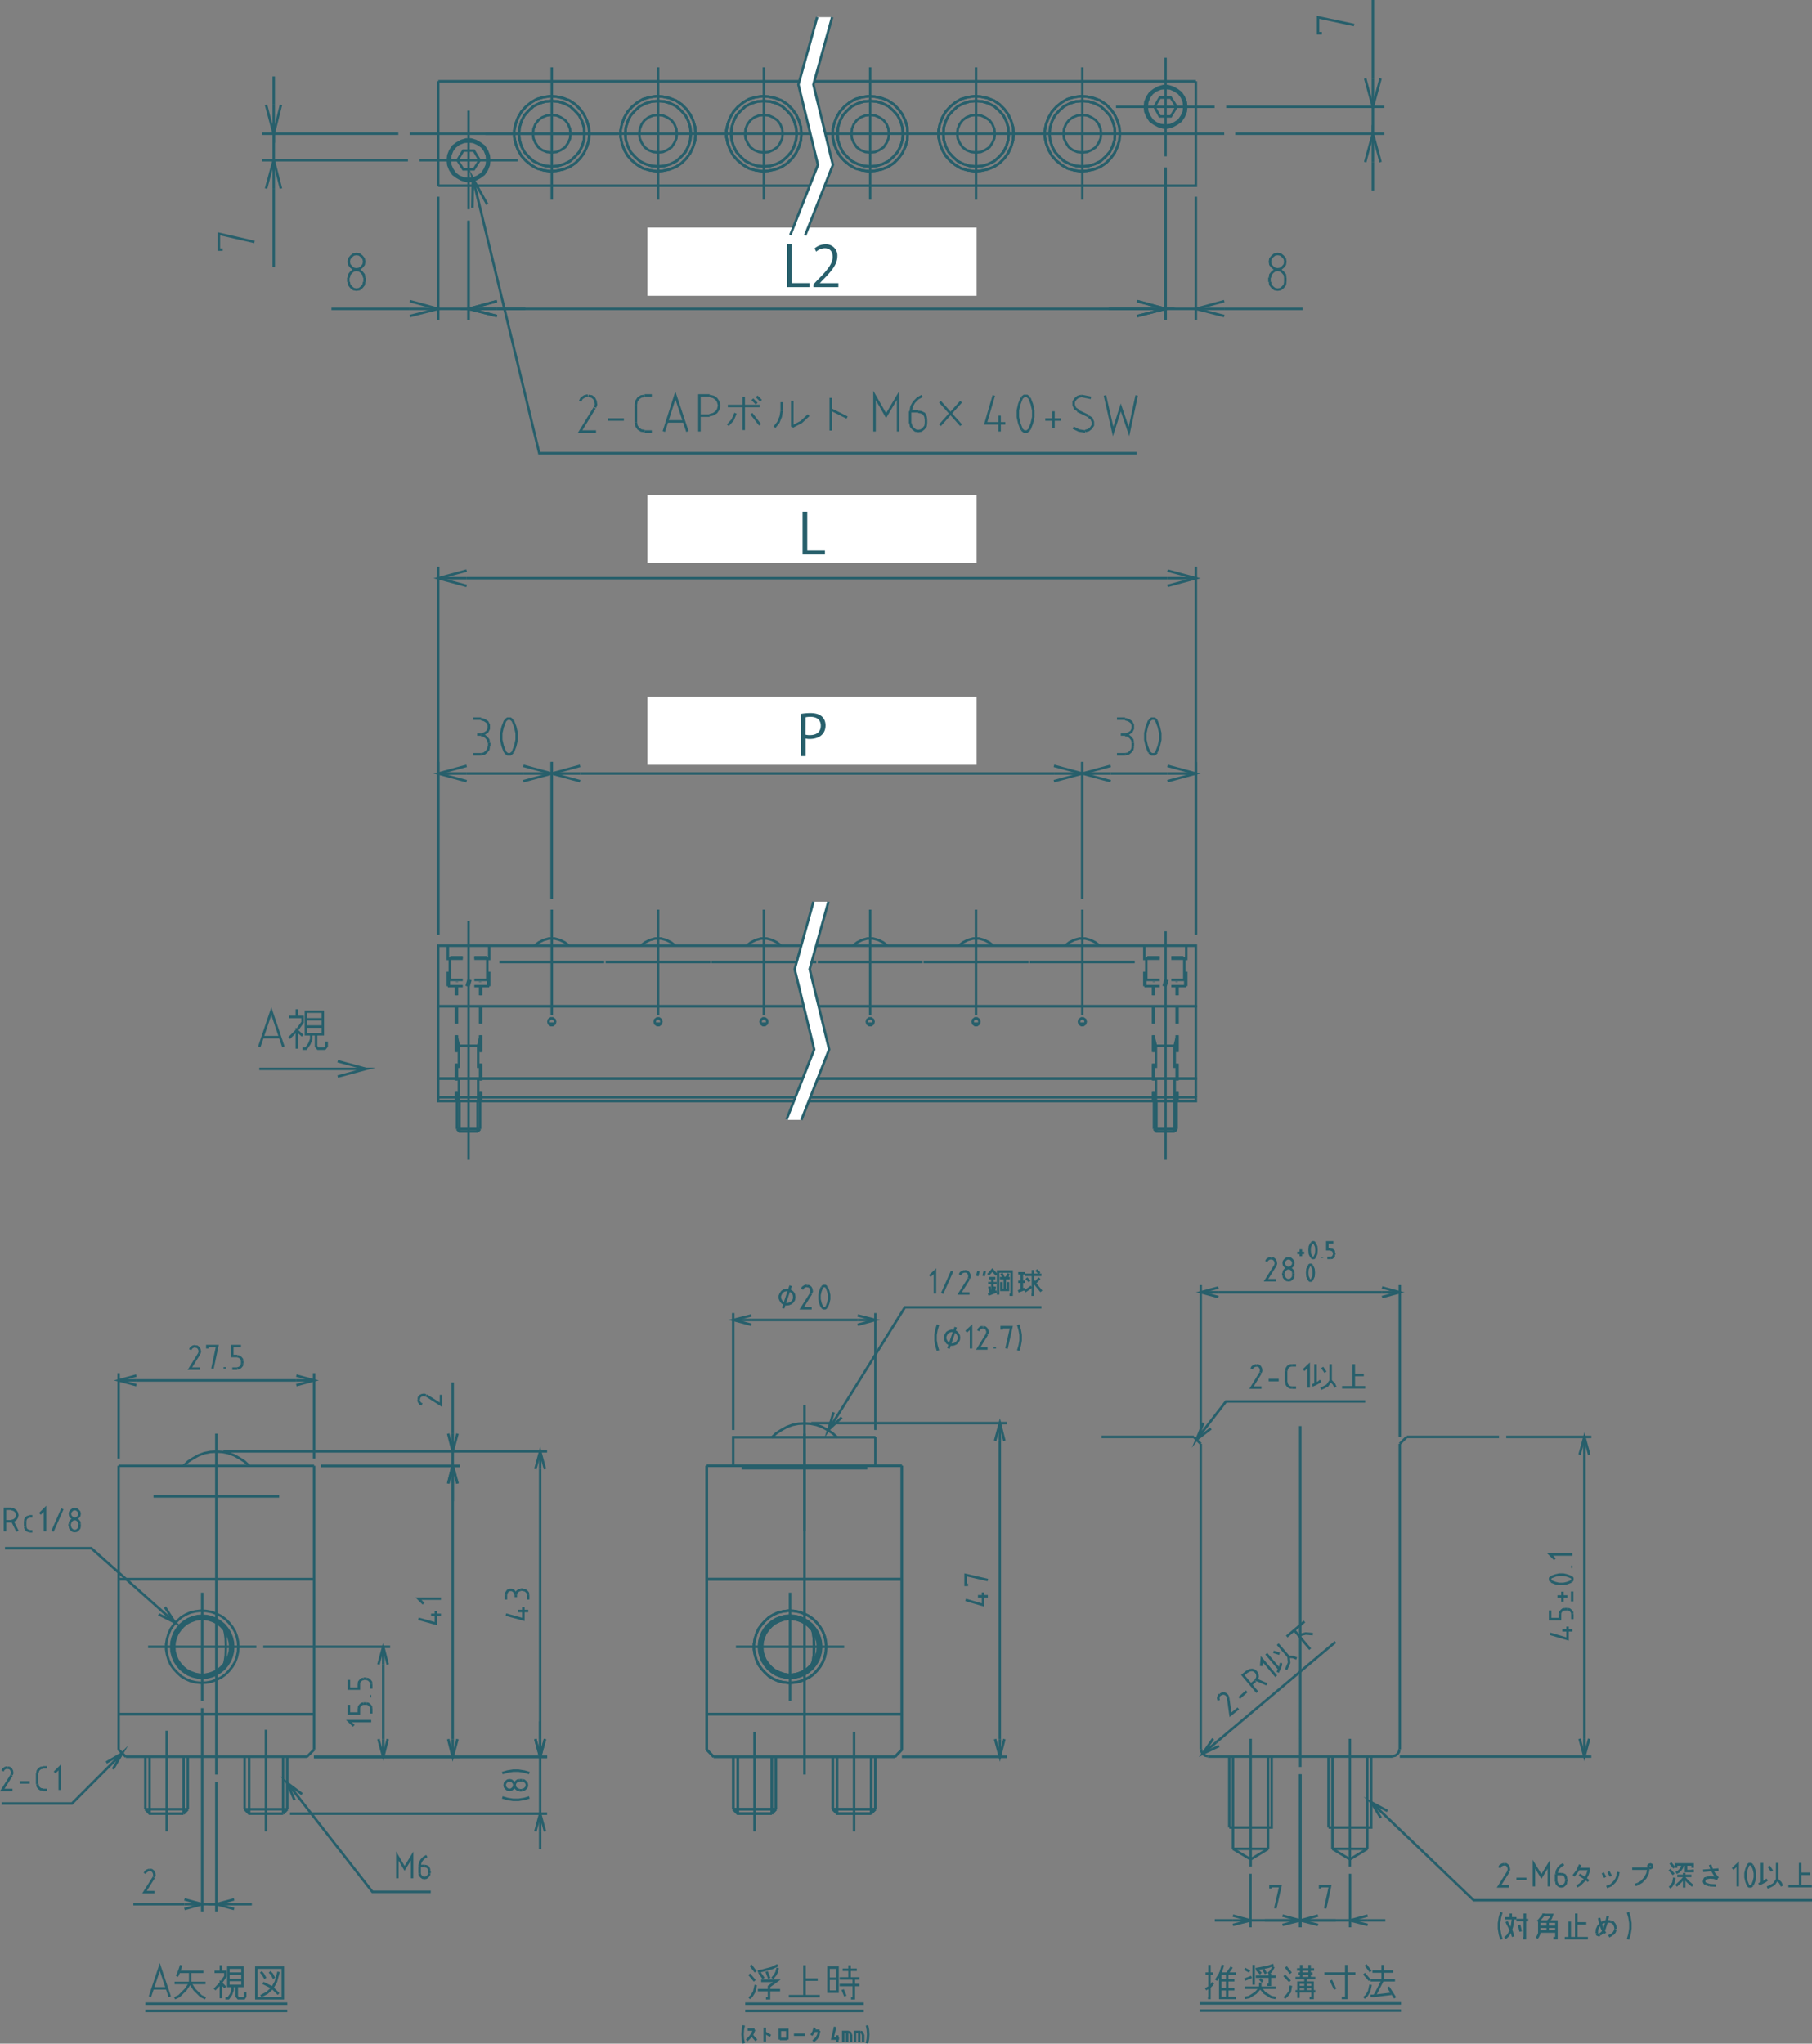 <svg xmlns="http://www.w3.org/2000/svg" width="723.14" height="815.56" viewBox="0 0 723.14 815.56"><rect x="0" y="0" width="723.14" height="815.56" fill="#808080" stroke="none"/><defs><style>.cls-1{fill:none;stroke:#275f6b;stroke-miterlimit:10;}.cls-2{fill:#fff;}.cls-3{fill:#275f6b;}</style></defs><g id="レイヤー_2" data-name="レイヤー 2"><g id="レイヤー_1-2" data-name="レイヤー 1"><line class="cls-1" x1="47.34" y1="584.95" x2="47.34" y2="630.19"/><polyline class="cls-1" points="125.34 584.95 125.34 630.19 47.34 630.19"/><path class="cls-1" d="M47.34,630.19v53.87m0-99.11h78"/><polyline class="cls-1" points="125.34 630.18 125.34 684.06 47.34 684.06"/><line class="cls-1" x1="47.34" y1="630.18" x2="125.34" y2="630.18"/><polyline class="cls-1" points="89.46 650.23 89.82 651.9 90.06 653.71 90.18 657.18 90.06 660.66 89.82 662.47 89.46 664.14"/><polygon class="cls-1" points="91.86 657.18 91.74 655.38 91.26 653.59 90.54 651.9 89.46 650.35 88.26 649.03 86.82 647.83 85.14 646.99 83.46 646.38 81.66 646.03 79.74 646.03 77.94 646.38 76.26 646.99 74.58 647.83 73.14 649.03 71.94 650.35 70.86 651.9 70.14 653.59 69.66 655.38 69.54 657.18 69.66 658.99 70.14 660.78 70.86 662.47 71.94 664.03 73.14 665.35 74.58 666.54 76.26 667.38 77.94 667.99 79.74 668.35 81.66 668.35 83.46 667.99 85.14 667.38 86.82 666.54 88.26 665.35 89.46 664.03 90.54 662.47 91.26 660.78 91.74 658.99 91.86 657.18"/><polygon class="cls-1" points="93.06 657.18 92.94 655.26 92.46 653.35 91.74 651.54 90.66 649.87 89.46 648.42 88.02 647.23 86.34 646.14 84.54 645.42 82.62 644.95 80.7 644.83 78.78 644.95 76.86 645.42 75.06 646.14 73.38 647.23 71.94 648.42 70.74 649.87 69.66 651.54 68.94 653.35 68.46 655.26 68.34 657.18 68.46 659.11 68.94 661.03 69.66 662.83 70.74 664.5 71.94 665.95 73.38 667.14 75.06 668.23 76.86 668.95 78.78 669.42 80.7 669.54 82.62 669.42 84.54 668.95 86.34 668.23 88.02 667.14 89.46 665.95 90.66 664.5 91.74 662.83 92.46 661.03 92.94 659.11 93.06 657.18"/><polygon class="cls-1" points="92.46 657.18 92.34 655.26 91.86 653.47 91.14 651.66 90.06 650.11 88.86 648.66 87.42 647.47 85.74 646.5 83.94 645.9 82.14 645.54 80.22 645.42 78.3 645.66 76.5 646.14 74.82 646.99 73.26 648.07 71.94 649.38 70.74 650.95 69.9 652.63 69.3 654.42 68.94 656.23 68.94 658.14 69.3 659.95 69.9 661.75 70.74 663.42 71.94 664.99 73.26 666.3 74.82 667.38 76.5 668.23 78.3 668.71 80.22 668.95 82.14 668.83 83.94 668.47 85.74 667.87 87.42 666.9 88.86 665.71 90.06 664.26 91.14 662.71 91.86 660.9 92.34 659.11 92.46 657.18"/><polygon class="cls-1" points="95.1 657.18 94.98 655.14 94.5 652.99 93.78 651.07 92.7 649.26 91.38 647.59 89.94 646.14 88.26 644.95 86.34 643.99 84.3 643.26 82.26 642.9 80.22 642.78 78.06 643.03 76.02 643.5 74.1 644.35 72.3 645.42 70.74 646.87 69.3 648.42 68.1 650.11 67.26 652.03 66.66 654.07 66.3 656.11 66.3 658.26 66.66 660.3 67.26 662.35 68.1 664.26 69.3 665.95 70.74 667.5 72.3 668.95 74.1 670.03 76.02 670.87 78.06 671.35 80.22 671.59 82.26 671.47 84.3 671.11 86.34 670.38 88.26 669.42 89.94 668.23 91.38 666.78 92.7 665.11 93.78 663.3 94.5 661.38 94.98 659.23 95.1 657.18"/><path class="cls-1" d="M47.34,684.06h78m-2.88,17H50.22m75.12-2.88V684.06m-78,0v14.16m78,0-2.88,2.88m-72.24,0-2.88-2.88"/><polyline class="cls-1" points="99.42 584.95 97.62 583.27 95.58 581.95 93.42 580.75 91.14 579.91 88.74 579.43 86.34 579.31 83.94 579.43 81.54 579.91 79.26 580.75 77.1 581.95 75.06 583.27 73.26 584.95"/><path class="cls-1" d="M66.78,630.18v-.12m-9,.12v-.12m10.08.12v-.12m0,54v-.12M56.58,630.18v-.12m0,54v-.12m58.32-53.76v-.12m1.2.12v-.12m0,54v-.12"/><path class="cls-1" d="M125.34,684.06h0Z"/><path class="cls-1" d="M125.34,684.06v-.12m-78,.12v-.12"/><path class="cls-1" d="M125.34,630.18h0Z"/><path class="cls-1" d="M97.62,722h17m10.68-91.8v-.12m-78,.12v-.12"/><polyline class="cls-1" points="112.98 723.78 99.42 723.78 97.62 721.98"/><path class="cls-1" d="M97.62,701.1V722m0-37.92v-.12m0-53.76v-.12m17,71V722m0-37.92v-.12m0-53.76v-.12M113,723.78l1.68-1.8"/><line class="cls-1" x1="112.98" y1="723.78" x2="112.98" y2="701.1"/><path class="cls-1" d="M99.42,684.06v-.12m13.56.12v-.12"/><line class="cls-1" x1="99.42" y1="701.1" x2="99.42" y2="723.78"/><line class="cls-1" x1="58.02" y1="721.98" x2="74.94" y2="721.98"/><polyline class="cls-1" points="73.26 723.78 59.7 723.78 58.02 721.98"/><path class="cls-1" d="M58,701.1V722M74.94,701.1V722m0-37.92v-.12m0-53.76v-.12m-1.68,93.72,1.68-1.8"/><line class="cls-1" x1="73.26" y1="723.78" x2="73.26" y2="701.1"/><line class="cls-1" x1="73.26" y1="684.06" x2="73.26" y2="683.94"/><line class="cls-1" x1="59.7" y1="701.1" x2="59.7" y2="723.78"/><line class="cls-1" x1="282.05" y1="584.95" x2="282.05" y2="630.19"/><polyline class="cls-1" points="359.92 584.95 359.92 630.19 282.05 630.19"/><path class="cls-1" d="M282.05,630.19v53.87m0-99.11h77.87"/><polyline class="cls-1" points="359.92 630.18 359.92 684.06 282.05 684.06"/><line class="cls-1" x1="282.05" y1="630.18" x2="359.92" y2="630.18"/><polyline class="cls-1" points="324.17 650.23 324.53 651.9 324.77 653.71 324.89 657.18 324.77 660.66 324.53 662.47 324.17 664.14"/><polygon class="cls-1" points="326.45 657.18 326.33 655.38 325.85 653.59 325.13 651.9 324.05 650.35 322.85 649.03 321.41 647.83 319.73 646.99 318.05 646.38 316.25 646.03 314.33 646.03 312.53 646.38 310.85 646.99 309.17 647.83 307.73 649.03 306.53 650.35 305.45 651.9 304.73 653.59 304.25 655.38 304.13 657.18 304.25 658.99 304.73 660.78 305.45 662.47 306.53 664.03 307.73 665.35 309.17 666.54 310.85 667.38 312.53 667.99 314.33 668.35 316.25 668.35 318.05 667.99 319.73 667.38 321.41 666.54 322.85 665.35 324.05 664.03 325.13 662.47 325.85 660.78 326.33 658.99 326.45 657.18"/><polygon class="cls-1" points="327.65 657.18 327.53 655.26 327.05 653.35 326.33 651.54 325.25 649.87 324.05 648.42 322.61 647.23 320.93 646.14 319.13 645.42 317.21 644.95 315.29 644.83 313.37 644.95 311.45 645.42 309.65 646.14 307.97 647.23 306.53 648.42 305.33 649.87 304.25 651.54 303.53 653.35 303.05 655.26 302.93 657.18 303.05 659.11 303.53 661.03 304.25 662.83 305.33 664.5 306.53 665.95 307.97 667.14 309.65 668.23 311.45 668.95 313.37 669.42 315.29 669.54 317.21 669.42 319.13 668.95 320.93 668.23 322.61 667.14 324.05 665.95 325.25 664.5 326.33 662.83 327.05 661.03 327.53 659.11 327.65 657.18"/><polygon class="cls-1" points="327.05 657.18 326.93 655.26 326.45 653.47 325.73 651.66 324.65 650.11 323.45 648.66 322.01 647.47 320.33 646.5 318.53 645.9 316.73 645.54 314.81 645.42 312.89 645.66 311.09 646.14 309.41 646.99 307.85 648.07 306.53 649.38 305.33 650.95 304.49 652.63 303.89 654.42 303.53 656.23 303.53 658.14 303.89 659.95 304.49 661.75 305.33 663.42 306.53 664.99 307.85 666.3 309.41 667.38 311.09 668.23 312.89 668.71 314.81 668.95 316.73 668.83 318.53 668.47 320.33 667.87 322.01 666.9 323.45 665.71 324.65 664.26 325.73 662.71 326.45 660.9 326.93 659.11 327.05 657.18"/><polygon class="cls-1" points="329.69 657.18 329.57 655.14 329.09 652.99 328.37 651.07 327.29 649.26 325.97 647.59 324.53 646.14 322.85 644.95 320.93 643.99 318.89 643.26 316.85 642.9 314.81 642.78 312.65 643.03 310.61 643.5 308.69 644.35 306.89 645.42 305.33 646.87 303.89 648.42 302.69 650.11 301.85 652.03 301.25 654.07 300.89 656.11 300.89 658.26 301.25 660.3 301.85 662.35 302.69 664.26 303.89 665.95 305.33 667.5 306.89 668.95 308.69 670.03 310.61 670.87 312.65 671.35 314.81 671.59 316.85 671.47 318.89 671.11 320.93 670.38 322.85 669.42 324.53 668.23 325.97 666.78 327.29 665.11 328.37 663.3 329.09 661.38 329.57 659.23 329.69 657.18"/><path class="cls-1" d="M301.37,630.18v-.12m-8.88.12v-.12m10.08.12v-.12m0,54v-.12m-11.28-53.76v-.12m0,54v-.12m58.32-53.76v-.12m1.19.12v-.12m0,54v-.12m-68.75.12h77.87m-2.76,17H284.81m75.11-2.88V684.06m-77.87,0v14.16m77.87,0-2.76,2.88m-72.35,0-2.76-2.88"/><path class="cls-1" d="M359.92,684.06h0Z"/><path class="cls-1" d="M359.92,684.06v-.12m-77.87.12v-.12"/><path class="cls-1" d="M359.92,630.18h0Z"/><path class="cls-1" d="M332.32,722h17.05m10.55-91.8v-.12m-77.87.12v-.12"/><polyline class="cls-1" points="347.57 723.78 334.13 723.78 332.33 721.98"/><path class="cls-1" d="M292.61,722h17M334,701.1v22.68m0-39.72v-.12m13.68.12v-.12m0,39.84V701.1m-15.36,0V722m0-37.92v-.12m0-53.76v-.12m17,71V722m0-37.92v-.12m0-53.76v-.12m-1.8,93.72,1.8-1.8"/><polyline class="cls-1" points="307.97 723.78 294.41 723.78 292.61 721.98"/><path class="cls-1" d="M294.41,701.1v22.68M308,684.06v-.12m0,39.84V701.1m-15.36,0V722m17-20.88V722m0-37.92v-.12m0-53.76v-.12M308,723.78l1.68-1.8"/><path class="cls-1" d="M80.7,635.59v43.2m21.6-21.6H59.1m256.19-21.6v43.2m21.6-21.6h-43.2m27.36-85.08V708.18M86.34,572.11V708.18m25.08-111H61.26"/><path class="cls-1" d="M476.43,573.43H439.6m158.63,0H561.39M555.75,701H482.07m-2.88-2.88V576.19m79.44,0V698.1m-82.2-124.67,2.76,2.76m79.44,0,2.76-2.76"/><polyline class="cls-1" points="555.75 700.86 556.83 700.62 557.67 700.02 558.27 699.18 558.51 698.1"/><polyline class="cls-1" points="479.31 698.1 479.55 699.18 480.15 700.02 480.99 700.62 482.07 700.86"/><path class="cls-1" d="M506.07,737.82H492m53.64,0H531.75"/><polyline class="cls-1" points="531.75 737.82 538.71 742.02 545.67 737.82"/><path class="cls-1" d="M545.67,737.82V701m-13.92,36.84V701"/><polyline class="cls-1" points="492.03 737.82 499.11 742.02 506.07 737.82"/><path class="cls-1" d="M506.07,737.82V701m-14,36.84V701"/><line class="cls-1" x1="530.19" y1="700.98" x2="530.19" y2="729.3"/><polyline class="cls-1" points="547.23 700.98 547.23 729.3 530.19 729.3"/><line class="cls-1" x1="490.59" y1="700.98" x2="490.59" y2="729.3"/><polyline class="cls-1" points="507.51 700.98 507.51 729.3 490.59 729.3"/><path class="cls-1" d="M106.14,730.86V690.3m-39.6,40.56v-40.2m274.31,40.2V691.14m-39.72,39.72V691.14m217.78,14V569.11m19.8,175.79v-51m-39.6,51v-51"/><line class="cls-1" x1="282.05" y1="584.95" x2="282.05" y2="630.19"/><polyline class="cls-1" points="359.92 584.95 359.92 630.19 282.05 630.19"/><path class="cls-1" d="M282.05,630.19v53.87m0-99.11h77.87"/><polyline class="cls-1" points="359.92 630.18 359.92 684.06 282.05 684.06"/><line class="cls-1" x1="282.05" y1="630.18" x2="359.92" y2="630.18"/><polyline class="cls-1" points="324.17 650.23 324.53 651.9 324.77 653.71 324.89 657.18 324.77 660.66 324.53 662.47 324.17 664.14"/><polygon class="cls-1" points="326.45 657.18 326.33 655.38 325.85 653.59 325.13 651.9 324.05 650.35 322.85 649.03 321.41 647.83 319.73 646.99 318.05 646.38 316.25 646.03 314.33 646.03 312.53 646.38 310.85 646.99 309.17 647.83 307.73 649.03 306.53 650.35 305.45 651.9 304.73 653.59 304.25 655.38 304.13 657.18 304.25 658.99 304.73 660.78 305.45 662.47 306.53 664.03 307.73 665.35 309.17 666.54 310.85 667.38 312.53 667.99 314.33 668.35 316.25 668.35 318.05 667.99 319.73 667.38 321.41 666.54 322.85 665.35 324.05 664.03 325.13 662.47 325.85 660.78 326.33 658.99 326.45 657.18"/><polygon class="cls-1" points="327.65 657.18 327.53 655.26 327.05 653.35 326.33 651.54 325.25 649.87 324.05 648.42 322.61 647.23 320.93 646.14 319.13 645.42 317.21 644.95 315.29 644.83 313.37 644.95 311.45 645.42 309.65 646.14 307.97 647.23 306.53 648.42 305.33 649.87 304.25 651.54 303.53 653.35 303.05 655.26 302.93 657.18 303.05 659.11 303.53 661.03 304.25 662.83 305.33 664.5 306.53 665.95 307.97 667.14 309.65 668.23 311.45 668.95 313.37 669.42 315.29 669.54 317.21 669.42 319.13 668.95 320.93 668.23 322.61 667.14 324.05 665.95 325.25 664.5 326.33 662.83 327.05 661.03 327.53 659.11 327.65 657.18"/><polygon class="cls-1" points="327.05 657.18 326.93 655.26 326.45 653.47 325.73 651.66 324.65 650.11 323.45 648.66 322.01 647.47 320.33 646.5 318.53 645.9 316.73 645.54 314.81 645.42 312.89 645.66 311.09 646.14 309.41 646.99 307.85 648.07 306.53 649.38 305.33 650.95 304.49 652.63 303.89 654.42 303.53 656.23 303.53 658.14 303.89 659.95 304.49 661.75 305.33 663.42 306.53 664.99 307.85 666.3 309.41 667.38 311.09 668.23 312.89 668.71 314.81 668.95 316.73 668.83 318.53 668.47 320.33 667.87 322.01 666.9 323.45 665.71 324.65 664.26 325.73 662.71 326.45 660.9 326.93 659.11 327.05 657.18"/><polygon class="cls-1" points="329.69 657.18 329.57 655.14 329.09 652.99 328.37 651.07 327.29 649.26 325.97 647.59 324.53 646.14 322.85 644.95 320.93 643.99 318.89 643.26 316.85 642.9 314.81 642.78 312.65 643.03 310.61 643.5 308.69 644.35 306.89 645.42 305.33 646.87 303.89 648.42 302.69 650.11 301.85 652.03 301.25 654.07 300.89 656.11 300.89 658.26 301.25 660.3 301.85 662.35 302.69 664.26 303.89 665.95 305.33 667.5 306.89 668.95 308.69 670.03 310.61 670.87 312.65 671.35 314.81 671.59 316.85 671.47 318.89 671.11 320.93 670.38 322.85 669.42 324.53 668.23 325.97 666.78 327.29 665.11 328.37 663.3 329.09 661.38 329.57 659.23 329.69 657.18"/><path class="cls-1" d="M329.57,630.18v-.12m-17,.12v-.12m-30.48,54h77.87m-2.76,17H284.81m75.11-2.88V684.06m-77.87,0v14.16m77.87,0-2.76,2.88m-72.35,0-2.76-2.88"/><polyline class="cls-1" points="349.37 573.55 292.61 573.55 292.61 584.95"/><line class="cls-1" x1="349.37" y1="584.95" x2="349.37" y2="573.55"/><polyline class="cls-1" points="334.13 573.67 332.33 571.99 330.29 570.67 328.13 569.47 325.85 568.63 323.45 568.15 321.05 568.03 318.65 568.15 316.25 568.63 313.97 569.47 311.81 570.67 309.77 571.99 307.97 573.67"/><path class="cls-1" d="M301.37,630.18v-.12m-8.88.12v-.12m10.08.12v-.12m0,54v-.12m-11.28-53.76v-.12m0,54v-.12m58.32-53.76v-.12m1.2.12v-.12m0,54v-.12"/><path class="cls-1" d="M359.92,684.06h0Z"/><path class="cls-1" d="M359.92,684.06v-.12m-77.87.12v-.12"/><path class="cls-1" d="M359.92,630.18h0Z"/><path class="cls-1" d="M332.32,722h17.05m10.55-91.8v-.12m-77.87.12v-.12"/><polyline class="cls-1" points="347.57 723.78 334.13 723.78 332.33 721.98"/><path class="cls-1" d="M332.33,701.1V722m0-37.92v-.12m0-53.76v-.12m17,71V722m0-37.92v-.12m0-53.76v-.12m-1.8,93.72,1.8-1.8"/><line class="cls-1" x1="347.69" y1="723.78" x2="347.69" y2="701.1"/><path class="cls-1" d="M334,684.06v-.12m13.68.12v-.12"/><line class="cls-1" x1="334.01" y1="701.1" x2="334.01" y2="723.78"/><line class="cls-1" x1="292.61" y1="721.98" x2="309.65" y2="721.98"/><polyline class="cls-1" points="307.97 723.78 294.41 723.78 292.61 721.98"/><path class="cls-1" d="M292.61,701.1V722m17-20.88V722m0-37.92v-.12m0-53.76v-.12M308,723.78l1.68-1.8"/><line class="cls-1" x1="307.97" y1="723.78" x2="307.97" y2="701.1"/><line class="cls-1" x1="307.97" y1="684.06" x2="307.97" y2="683.94"/><line class="cls-1" x1="294.41" y1="701.1" x2="294.41" y2="723.78"/><path class="cls-1" d="M321.05,560.83V611m25.08-25.08H296"/><path class="cls-1" d="M73.62,759.9H53.22m40.2,0h7.08M80.7,681.66v81.12m5.64-51.72v51.72"/><polyline class="cls-1" points="80.7 759.9 86.34 759.9 93.42 761.82"/><polyline class="cls-1" points="93.42 757.98 86.34 759.9 93.42 759.9"/><polyline class="cls-1" points="73.62 757.98 80.7 759.9 73.62 761.82"/><line class="cls-1" x1="80.7" y1="759.9" x2="73.62" y2="759.9"/><polyline class="cls-1" points="59.7 746.22 58.86 746.46 58.14 746.94 57.78 747.66"/><polyline class="cls-1" points="61.38 749.1 61.62 748.38 61.5 747.54 61.14 746.82 60.54 746.34 59.7 746.22"/><polyline class="cls-1" points="61.38 749.22 57.66 755.1 61.62 755.1"/><path class="cls-1" d="M152.94,694V664.26m-47.88-7.08H155.7M125.34,701.1H155.7"/><polyline class="cls-1" points="154.74 694.02 152.94 701.1 151.02 694.02"/><line class="cls-1" x1="152.94" y1="701.1" x2="152.94" y2="694.02"/><polyline class="cls-1" points="151.02 664.26 152.94 657.18 154.74 664.26"/><line class="cls-1" x1="152.94" y1="657.18" x2="152.94" y2="664.26"/><polyline class="cls-1" points="148.14 686.82 139.26 686.82 141.18 688.74"/><line class="cls-1" x1="148.14" y1="683.82" x2="148.14" y2="681.78"/><polyline class="cls-1" points="148.14 681.78 148.02 681.06 147.54 680.46 146.94 679.98 146.22 679.86"/><line class="cls-1" x1="146.22" y1="679.86" x2="145.14" y2="679.86"/><polyline class="cls-1" points="145.14 679.86 144.42 679.98 143.82 680.46 143.34 681.06 143.22 681.78"/><polyline class="cls-1" points="143.22 681.78 143.22 683.82 139.26 683.82 139.26 680.34"/><path class="cls-1" d="M148.14,673.87V672m0,4.92h-.48"/><polyline class="cls-1" points="148.14 671.95 148.02 671.23 147.54 670.63 146.94 670.14 146.22 670.02"/><line class="cls-1" x1="146.22" y1="669.91" x2="145.14" y2="669.91"/><polyline class="cls-1" points="145.14 670.02 144.42 670.14 143.82 670.63 143.34 671.23 143.22 671.95"/><polyline class="cls-1" points="143.22 671.95 143.22 673.87 139.26 673.87 139.26 670.38"/><path class="cls-1" d="M215.57,694V586.27M89.22,579.19H218.33m-93,121.91h93"/><polyline class="cls-1" points="217.49 694.02 215.57 701.1 213.65 694.02"/><line class="cls-1" x1="215.57" y1="701.1" x2="215.57" y2="694.02"/><polyline class="cls-1" points="213.65 586.27 215.57 579.19 217.49 586.27"/><line class="cls-1" x1="215.57" y1="579.19" x2="215.57" y2="586.27"/><polyline class="cls-1" points="201.89 644.35 208.85 646.26 208.85 641.35"/><path class="cls-1" d="M201.89,638.34v-1.92m4.92,6.49h4"/><polyline class="cls-1" points="205.73 636.42 205.49 635.59 205.01 634.87 204.29 634.5 203.33 634.5 202.61 634.87 202.13 635.59 201.89 636.42"/><line class="cls-1" x1="205.85" y1="636.42" x2="205.85" y2="637.38"/><polyline class="cls-1" points="207.77 634.5 207.05 634.63 206.45 635.11 205.97 635.71 205.85 636.42"/><line class="cls-1" x1="207.77" y1="634.38" x2="208.85" y2="634.38"/><polyline class="cls-1" points="210.77 636.42 210.65 635.71 210.17 635.11 209.57 634.63 208.85 634.5"/><path class="cls-1" d="M180.66,694V592M128.1,585h55.44M125.34,701.1h58.2m27.23-64.68v1.92"/><polyline class="cls-1" points="182.58 694.02 180.66 701.1 178.86 694.02"/><line class="cls-1" x1="180.66" y1="701.1" x2="180.66" y2="694.02"/><polyline class="cls-1" points="178.86 592.03 180.66 584.95 182.58 592.03"/><line class="cls-1" x1="180.66" y1="584.95" x2="180.66" y2="592.03"/><polyline class="cls-1" points="166.98 646.02 173.94 647.95 173.94 643.02"/><line class="cls-1" x1="172.02" y1="644.46" x2="175.98" y2="644.46"/><polyline class="cls-1" points="175.98 637.99 166.98 637.99 169.02 640.02"/><path class="cls-1" d="M180.66,572.11v-20.4m0,40.32v7.08M89.22,579.19h94.32M128.1,585h55.44"/><polyline class="cls-1" points="180.66 579.19 180.66 584.95 178.86 592.03"/><polyline class="cls-1" points="182.58 592.03 180.66 584.95 180.66 592.03"/><polyline class="cls-1" points="182.58 572.11 180.66 579.19 178.86 572.11"/><line class="cls-1" x1="180.66" y1="579.19" x2="180.66" y2="572.11"/><polyline class="cls-1" points="166.98 558.55 167.22 559.39 167.7 560.11 168.42 560.47"/><polyline class="cls-1" points="169.98 556.87 169.26 556.63 168.42 556.75 167.7 557.11 167.22 557.71 167.1 558.55"/><polyline class="cls-1" points="170.1 556.87 175.98 560.59 175.98 556.63"/><path class="cls-1" d="M54.42,550.87h63.84m7.08,31.2V548m-78,34.08V548"/><polyline class="cls-1" points="54.42 552.79 47.34 550.87 54.42 548.95"/><line class="cls-1" x1="47.34" y1="550.87" x2="54.42" y2="550.87"/><polyline class="cls-1" points="118.26 548.95 125.34 550.87 118.26 552.79"/><line class="cls-1" x1="125.34" y1="550.87" x2="118.26" y2="550.87"/><polyline class="cls-1" points="77.82 537.19 76.98 537.43 76.26 537.91 75.9 538.63"/><polyline class="cls-1" points="79.5 540.19 79.74 539.47 79.62 538.63 79.26 537.91 78.66 537.43 77.82 537.31"/><polyline class="cls-1" points="79.5 540.19 75.78 546.19 79.86 546.19"/><polyline class="cls-1" points="84.78 546.19 86.7 537.19 82.74 537.19 82.74 538.15"/><path class="cls-1" d="M92.7,546.19h2m-5,0v-.6"/><polyline class="cls-1" points="94.74 546.07 95.46 545.95 96.06 545.47 96.54 544.87 96.66 544.15"/><line class="cls-1" x1="96.66" y1="544.15" x2="96.66" y2="543.19"/><polyline class="cls-1" points="96.66 543.19 96.54 542.47 96.06 541.87 95.46 541.39 94.74 541.27"/><polyline class="cls-1" points="94.74 541.15 92.7 541.15 92.7 537.19 96.18 537.19"/><path class="cls-1" d="M215.57,730.86v7.08m0-43.92v-7.08m-99.83,36.84H218.33m-93-22.68h93"/><polyline class="cls-1" points="215.57 723.78 215.57 701.1 217.49 694.02"/><polyline class="cls-1" points="213.65 694.02 215.57 701.1 215.57 694.02"/><polyline class="cls-1" points="213.65 730.86 215.57 723.78 217.49 730.86"/><line class="cls-1" x1="215.57" y1="723.78" x2="215.57" y2="730.86"/><polyline class="cls-1" points="200.45 717.3 202.49 717.9 204.77 718.26 206.93 718.26 209.21 717.9 211.25 717.3"/><polygon class="cls-1" points="203.33 710.46 202.61 710.58 202.01 711.06 201.53 711.66 201.41 712.38 201.53 713.1 202.01 713.7 202.61 714.18 203.33 714.3 204.05 714.18 204.65 713.7 205.13 713.1 205.25 712.38 205.13 711.66 204.65 711.06 204.05 710.58 203.33 710.46"/><polyline class="cls-1" points="207.29 710.46 206.57 710.58 205.97 711.06 205.49 711.66 205.37 712.38 205.49 713.1 205.97 713.7 206.57 714.18 207.29 714.3"/><line class="cls-1" x1="207.29" y1="710.46" x2="208.37" y2="710.46"/><polyline class="cls-1" points="208.37 714.3 209.09 714.18 209.69 713.7 210.17 713.1 210.29 712.38 210.17 711.66 209.69 711.06 209.09 710.58 208.37 710.46"/><line class="cls-1" x1="208.37" y1="714.42" x2="207.29" y2="714.42"/><polyline class="cls-1" points="211.25 707.58 209.21 706.98 206.93 706.62 204.77 706.62 202.49 706.98 200.45 707.58"/><polyline class="cls-1" points="1.99 617.83 36.43 617.83 64.5 642.78 69.78 647.47 63.3 644.23"/><line class="cls-1" x1="69.78" y1="647.46" x2="65.82" y2="641.34"/><polyline class="cls-1" points="1.99 611.11 1.99 602.11 4.51 602.11"/><polyline class="cls-1" points="4.51 607.02 5.47 606.78 6.19 606.3 6.67 605.59 6.91 604.63 6.67 603.67 6.19 602.95 5.47 602.47 4.51 602.23"/><path class="cls-1" d="M12.91,611.1h-1.2m-6.72-4,2,4m-2.52-4H2"/><polyline class="cls-1" points="10.03 609.3 10.27 610.14 10.87 610.75 11.71 610.99"/><line class="cls-1" x1="10.03" y1="609.3" x2="10.03" y2="606.91"/><polyline class="cls-1" points="11.71 605.23 10.87 605.47 10.27 606.07 10.03 606.9"/><line class="cls-1" x1="11.71" y1="605.1" x2="12.91" y2="605.1"/><polyline class="cls-1" points="17.95 611.11 17.95 602.11 15.91 604.15"/><line class="cls-1" x1="20.95" y1="611.1" x2="24.91" y2="602.11"/><polygon class="cls-1" points="31.75 604.15 31.63 603.43 31.15 602.83 30.55 602.35 29.83 602.23 29.11 602.35 28.51 602.83 28.03 603.43 27.91 604.15 28.03 604.87 28.51 605.47 29.11 605.95 29.83 606.07 30.55 605.95 31.15 605.47 31.63 604.87 31.75 604.15"/><polyline class="cls-1" points="31.75 608.11 31.63 607.38 31.15 606.78 30.55 606.3 29.83 606.18 29.11 606.3 28.51 606.78 28.03 607.38 27.91 608.11"/><line class="cls-1" x1="31.75" y1="608.1" x2="31.75" y2="609.06"/><polyline class="cls-1" points="27.91 609.07 28.03 609.78 28.51 610.38 29.11 610.87 29.83 610.99 30.55 610.87 31.15 610.38 31.63 609.78 31.75 609.07"/><line class="cls-1" x1="27.79" y1="609.06" x2="27.79" y2="608.1"/><polyline class="cls-1" points="0.67 719.7 28.75 719.7 43.74 704.7 48.78 699.66 45.06 706.02"/><line class="cls-1" x1="48.78" y1="699.66" x2="42.42" y2="703.38"/><polyline class="cls-1" points="2.95 705.3 2.11 705.54 1.39 706.02 1.03 706.74"/><polyline class="cls-1" points="4.63 708.3 4.87 707.58 4.75 706.74 4.39 706.02 3.79 705.54 2.95 705.42"/><polyline class="cls-1" points="4.63 708.42 0.91 714.3 4.99 714.3"/><path class="cls-1" d="M18.79,714.3H17.11m-9.24-3h4"/><polyline class="cls-1" points="14.95 712.02 15.07 712.86 15.55 713.58 16.27 714.06 17.11 714.18"/><line class="cls-1" x1="14.83" y1="712.02" x2="14.83" y2="707.58"/><polyline class="cls-1" points="17.11 705.42 16.27 705.54 15.55 706.02 15.07 706.74 14.95 707.58"/><line class="cls-1" x1="17.11" y1="705.3" x2="18.79" y2="705.3"/><polyline class="cls-1" points="23.83 714.3 23.83 705.3 21.79 707.34"/><polyline class="cls-1" points="415.6 521.71 361.12 521.71 334.37 564.67 330.52 570.67 332.69 563.59"/><line class="cls-1" x1="330.53" y1="570.67" x2="335.93" y2="565.63"/><polyline class="cls-1" points="373.12 516.19 373.12 507.31 371.08 509.23"/><line class="cls-1" x1="376" y1="516.19" x2="379.96" y2="507.31"/><polyline class="cls-1" points="385 507.31 384.16 507.55 383.44 508.03 383.08 508.75"/><polyline class="cls-1" points="386.68 510.19 386.92 509.47 386.8 508.63 386.44 507.91 385.84 507.43 385 507.31"/><polyline class="cls-1" points="386.68 510.31 382.96 516.19 386.92 516.19"/><path class="cls-1" d="M401,510.07v4.68m-8-7.44-.48,1.92m-2.52,0,.48-1.92"/><polyline class="cls-1" points="402.28 511.63 402.28 514.75 399.64 514.75 399.64 511.63"/><polyline class="cls-1" points="402.4 508.15 402.16 509.23 401.56 509.95"/><line class="cls-1" x1="399.04" y1="510.07" x2="403" y2="510.07"/><polyline class="cls-1" points="400.48 509.95 400.12 508.99 399.64 508.15"/><polyline class="cls-1" points="402.88 516.67 403.72 516.67 403.72 507.43 398.32 507.43 398.32 516.67"/><polyline class="cls-1" points="395.56 516.07 395.08 514.75 394.84 513.43"/><polyline class="cls-1" points="396.52 515.35 396.76 514.75 397 513.43"/><path class="cls-1" d="M394.84,510.07h2.4m-2.88,2h3.36m-1.68-2v6m-1.68.6,3.36-1.32"/><polyline class="cls-1" points="397.72 508.75 396.04 506.83 394.36 508.75"/><path class="cls-1" d="M406.36,508.15H409m-2.64,3.36H409m-2.64,3.84,2.64-1m-1.2.48v-6.72"/><polyline class="cls-1" points="412.24 508.75 412.24 516.67 411.64 516.67"/><path class="cls-1" d="M409,508.75h6.6m-3.36,0v-1.92"/><polyline class="cls-1" points="411.64 513.43 410.92 514.03 409 515.35"/><polyline class="cls-1" points="414.88 510.07 412.96 512.11 415.6 515.35"/><path class="cls-1" d="M413.56,506.83l1.32,1.32m-5.28,1.92,1.32,1.32m1.32-.6.72,1.32"/><polyline class="cls-1" points="374.32 528.67 373.72 530.71 373.36 532.75 373.36 534.91 373.72 536.95 374.32 538.99"/><line class="cls-1" x1="378.52" y1="538.15" x2="381.4" y2="529.63"/><polygon class="cls-1" points="382.72 533.83 382.6 532.99 382.12 532.15 381.52 531.55 380.68 531.19 379.72 531.07 378.88 531.31 378.04 531.79 377.56 532.51 377.2 533.35 377.2 534.31 377.56 535.15 378.04 535.87 378.88 536.35 379.72 536.59 380.68 536.47 381.52 536.11 382.12 535.51 382.6 534.67 382.72 533.83"/><polyline class="cls-1" points="387.52 538.15 387.52 529.63 385.6 531.43"/><polyline class="cls-1" points="392.2 529.63 391.36 529.75 390.76 530.35 390.4 531.07"/><polyline class="cls-1" points="393.88 532.39 394.12 531.67 394 530.95 393.64 530.23 393.04 529.75 392.32 529.63"/><polyline class="cls-1" points="393.88 532.51 390.4 538.15 394.12 538.15"/><line class="cls-1" x1="397" y1="538.15" x2="397" y2="537.67"/><polyline class="cls-1" points="401.68 538.15 403.6 529.63 399.76 529.63 399.76 530.59"/><polyline class="cls-1" points="406.36 538.99 406.96 536.95 407.32 534.91 407.32 532.75 406.96 530.71 406.36 528.67"/><path class="cls-1" d="M399,694V575m-75.24-7.08h78M359.92,701.1H401.8"/><polyline class="cls-1" points="400.84 694.02 399.04 701.1 397.12 694.02"/><line class="cls-1" x1="399.04" y1="701.1" x2="399.04" y2="694.02"/><polyline class="cls-1" points="397.12 574.99 399.04 567.91 400.84 574.99"/><line class="cls-1" x1="399.04" y1="567.91" x2="399.04" y2="574.99"/><polyline class="cls-1" points="385.36 638.47 392.32 640.5 392.32 635.47"/><line class="cls-1" x1="390.28" y1="637.02" x2="394.24" y2="637.02"/><polyline class="cls-1" points="394.24 630.54 385.36 628.5 385.36 632.47 386.32 632.47"/><path class="cls-1" d="M299.81,526.75h42.47m7.09,43.92V524m-56.76,46.68V524"/><polyline class="cls-1" points="299.81 528.67 292.61 526.75 299.81 524.95"/><line class="cls-1" x1="292.61" y1="526.75" x2="299.81" y2="526.75"/><polyline class="cls-1" points="342.29 524.95 349.37 526.75 342.29 528.67"/><path class="cls-1" d="M312.53,522.07l3-9m33.84,13.68h-7.08"/><polygon class="cls-1" points="316.97 517.63 316.85 516.67 316.37 515.83 315.65 515.23 314.81 514.87 313.85 514.75 312.89 514.99 312.17 515.47 311.57 516.31 311.21 517.15 311.21 518.11 311.57 518.95 312.17 519.79 312.89 520.27 313.85 520.51 314.81 520.39 315.65 520.03 316.37 519.43 316.85 518.59 316.97 517.63"/><polyline class="cls-1" points="322.01 513.07 321.17 513.31 320.45 513.79 320.09 514.51"/><polyline class="cls-1" points="323.69 516.07 323.93 515.35 323.81 514.51 323.45 513.79 322.85 513.31 322.01 513.19"/><polyline class="cls-1" points="323.69 516.19 319.97 522.07 323.93 522.07"/><polyline class="cls-1" points="328.01 513.67 327.41 515.23 327.05 516.79 327.05 518.47 327.41 520.03 328.01 521.59"/><polyline class="cls-1" points="329.93 513.67 329.33 513.19 328.61 513.19 328.01 513.67"/><polyline class="cls-1" points="329.93 521.59 330.53 520.03 330.89 518.47 330.89 516.79 330.53 515.23 329.93 513.67"/><polyline class="cls-1" points="328.01 521.59 328.61 522.07 329.33 522.07 329.93 521.59"/><line class="cls-1" x1="532.95" y1="655.26" x2="485.31" y2="695.34"/><polyline class="cls-1" points="486.87 676.14 486.39 676.87 486.15 677.71 486.39 678.54"/><polyline class="cls-1" points="490.11 677.47 489.75 676.63 489.27 676.14 488.43 675.78 487.71 675.9 486.99 676.26"/><polyline class="cls-1" points="490.11 677.47 491.07 684.3 494.19 681.78"/><line class="cls-1" x1="494.55" y1="677.59" x2="497.55" y2="674.95"/><polyline class="cls-1" points="501.75 675.3 495.99 668.47 497.91 666.9"/><polyline class="cls-1" points="501.03 670.63 501.63 669.9 501.87 669.07 501.75 668.11 501.27 667.26 500.55 666.66 499.71 666.42 498.75 666.54 497.91 667.02"/><path class="cls-1" d="M501.51,670.38l4.08,1.8M501,670.75l-1.8,1.55"/><polyline class="cls-1" points="509.31 668.95 503.55 662.11 503.31 664.87"/><polyline class="cls-1" points="517.47 661.87 516.03 661.26 514.23 661.14"/><polyline class="cls-1" points="513.27 666.3 513.87 664.87 514.47 663.54 514.23 661.14 509.91 656.11"/><line class="cls-1" x1="508.23" y1="659.22" x2="510.63" y2="659.95"/><polyline class="cls-1" points="511.23 663.66 511.11 664.63 510.51 666.07 509.91 667.38"/><line class="cls-1" x1="505.35" y1="659.95" x2="510.51" y2="666.06"/><polyline class="cls-1" points="523.95 652.14 521.07 651.9 518.19 652.63"/><path class="cls-1" d="M513.51,653.1l7.08-6m-4.08,3.49,6.36,7.55"/><polyline class="cls-1" points="486.51 696.78 479.91 699.9 484.11 693.9"/><line class="cls-1" x1="479.91" y1="699.9" x2="485.31" y2="695.34"/><polyline class="cls-1" points="544.83 559.27 489.27 559.27 481.83 568.87 477.51 574.51 480.27 567.79"/><line class="cls-1" x1="477.51" y1="574.51" x2="483.27" y2="570.07"/><polyline class="cls-1" points="501.39 544.87 500.55 545.11 499.83 545.59 499.47 546.31"/><polyline class="cls-1" points="503.07 547.75 503.31 547.03 503.19 546.19 502.83 545.47 502.23 544.99 501.39 544.87"/><polyline class="cls-1" points="503.07 547.87 499.47 553.75 503.43 553.75"/><path class="cls-1" d="M517.23,553.75h-1.68m-9.24-3h4"/><polyline class="cls-1" points="513.39 551.59 513.51 552.43 513.99 553.15 514.71 553.63 515.55 553.75"/><line class="cls-1" x1="513.27" y1="551.59" x2="513.27" y2="547.03"/><polyline class="cls-1" points="515.55 544.87 514.71 544.99 513.99 545.47 513.51 546.19 513.39 547.03"/><line class="cls-1" x1="515.55" y1="544.87" x2="517.23" y2="544.87"/><polyline class="cls-1" points="522.27 553.75 522.27 544.87 520.23 546.79"/><polyline class="cls-1" points="532.95 553.63 532.35 552.31 531.03 550.99"/><polyline class="cls-1" points="527.07 554.23 528.39 553.63 529.71 552.91 531.03 550.99 531.03 544.39"/><line class="cls-1" x1="527.67" y1="545.71" x2="528.99" y2="547.63"/><polyline class="cls-1" points="527.07 550.99 526.35 551.59 525.03 552.31 523.71 552.91"/><path class="cls-1" d="M486.27,515.71h65.28m7.08,57.72v-60.6m-79.44,60.6v-60.6m61.08,31.56v9.24m-4.68,0h9.24m-4.56-4.92h4M525,544.39v7.92"/><polyline class="cls-1" points="486.27 517.63 479.19 515.71 486.27 513.79"/><line class="cls-1" x1="479.19" y1="515.71" x2="486.27" y2="515.71"/><polyline class="cls-1" points="551.55 513.79 558.63 515.71 551.55 517.63"/><line class="cls-1" x1="558.63" y1="515.71" x2="551.55" y2="515.71"/><polyline class="cls-1" points="507.27 502.03 506.43 502.27 505.71 502.75 505.35 503.47"/><polyline class="cls-1" points="508.95 505.03 509.19 504.31 509.07 503.47 508.71 502.75 508.12 502.27 507.27 502.15"/><polyline class="cls-1" points="508.95 505.03 505.23 510.91 509.19 510.91"/><polygon class="cls-1" points="516.15 504.07 516.03 503.35 515.55 502.75 514.95 502.27 514.23 502.15 513.51 502.27 512.91 502.75 512.43 503.35 512.31 504.07 512.43 504.79 512.91 505.39 513.51 505.87 514.23 505.99 514.95 505.87 515.55 505.39 516.03 504.79 516.15 504.07"/><polyline class="cls-1" points="516.15 508.03 516.03 507.31 515.55 506.71 514.95 506.23 514.23 506.11 513.51 506.23 512.91 506.71 512.43 507.31 512.31 508.03"/><line class="cls-1" x1="516.15" y1="508.03" x2="516.15" y2="508.99"/><polyline class="cls-1" points="512.31 508.99 512.43 509.71 512.91 510.31 513.51 510.79 514.23 510.91 514.95 510.79 515.55 510.31 516.03 509.71 516.15 508.99"/><path class="cls-1" d="M517.71,500h2.76m-1.32,1.32v-2.76m-7,10.44v-1"/><polyline class="cls-1" points="523.35 496.15 522.75 497.47 522.63 498.91 522.75 500.35 523.35 501.67"/><polyline class="cls-1" points="524.79 496.15 524.31 495.79 523.83 495.79 523.35 496.15"/><polyline class="cls-1" points="524.67 501.67 525.27 500.35 525.39 498.91 525.27 497.47 524.67 496.15"/><polyline class="cls-1" points="523.35 501.67 523.83 502.03 524.31 502.03 524.79 501.67"/><path class="cls-1" d="M529.71,502H531m-3.48,0v-.36"/><polyline class="cls-1" points="531.03 502.03 531.63 501.91 532.23 501.31 532.35 500.71"/><line class="cls-1" x1="532.47" y1="500.71" x2="532.47" y2="499.99"/><polyline class="cls-1" points="532.35 499.99 532.23 499.27 531.63 498.79 531.03 498.67"/><polyline class="cls-1" points="531.03 498.55 529.71 498.55 529.71 495.79 532.11 495.79"/><polyline class="cls-1" points="522.39 505.15 521.79 506.47 521.67 507.91 521.79 509.35 522.39 510.67"/><polyline class="cls-1" points="523.71 505.15 523.23 504.79 522.75 504.79 522.27 505.15"/><polyline class="cls-1" points="523.59 510.67 524.19 509.35 524.31 507.91 524.19 506.47 523.59 505.15"/><polyline class="cls-1" points="522.27 510.67 522.75 511.03 523.23 511.03 523.71 510.67"/><path class="cls-1" d="M632.3,693.9V580.51m-31.19-7.08h33.95M558.63,701h76.43"/><polyline class="cls-1" points="634.22 693.9 632.3 700.98 630.38 693.9"/><line class="cls-1" x1="632.3" y1="700.98" x2="632.3" y2="693.9"/><polyline class="cls-1" points="630.38 580.51 632.3 573.43 634.22 580.51"/><line class="cls-1" x1="632.3" y1="573.43" x2="632.3" y2="580.51"/><polyline class="cls-1" points="618.62 652.02 625.58 654.07 625.58 649.14"/><path class="cls-1" d="M627.5,646.14v-2m-4,6.49h4"/><polyline class="cls-1" points="627.5 644.11 627.38 643.38 626.9 642.78 626.3 642.3 625.58 642.18"/><line class="cls-1" x1="625.58" y1="642.18" x2="624.5" y2="642.18"/><polyline class="cls-1" points="624.5 642.18 623.78 642.3 623.18 642.78 622.7 643.38 622.58 644.11"/><polyline class="cls-1" points="622.58 644.11 622.58 646.14 618.62 646.14 618.62 642.66"/><path class="cls-1" d="M623.54,639.18v-4m2,1.92h-4m5.88,2v-4"/><polyline class="cls-1" points="619.1 631.14 620.66 631.75 622.22 632.11 623.9 632.11 625.46 631.75 627.02 631.14"/><polyline class="cls-1" points="619.1 629.23 618.62 629.83 618.62 630.54 619.1 631.14"/><polyline class="cls-1" points="627.02 629.35 625.46 628.75 623.9 628.38 622.22 628.38 620.66 628.75 619.1 629.35"/><polyline class="cls-1" points="627.02 631.14 627.5 630.54 627.5 629.83 627.02 629.23"/><line class="cls-1" x1="627.5" y1="625.26" x2="627.02" y2="625.26"/><polyline class="cls-1" points="627.5 620.35 618.62 620.35 620.54 622.26"/><polyline class="cls-1" points="723.14 758.34 588.15 758.34 552.39 724.14 547.23 719.22 553.71 722.7"/><line class="cls-1" x1="547.23" y1="719.22" x2="551.07" y2="725.46"/><polyline class="cls-1" points="600.27 743.94 599.43 744.18 598.71 744.66 598.35 745.38"/><polyline class="cls-1" points="601.95 746.82 602.19 746.1 602.07 745.26 601.71 744.54 601.11 744.06 600.27 743.94"/><polyline class="cls-1" points="601.95 746.94 598.23 752.82 602.19 752.82"/><line class="cls-1" x1="605.19" y1="749.82" x2="609.15" y2="749.82"/><polyline class="cls-1" points="612.15 752.82 612.15 743.94 615.15 748.86 618.14 743.94 618.14 752.82"/><polyline class="cls-1" points="624.02 743.94 622.94 744.54 621.98 745.5 621.38 746.58 621.14 747.9"/><line class="cls-1" x1="621.02" y1="747.9" x2="621.02" y2="750.9"/><polyline class="cls-1" points="621.14 750.9 621.26 751.62 621.74 752.22 622.34 752.7 623.06 752.82 623.78 752.7 624.38 752.22 624.86 751.62 624.98 750.9"/><line class="cls-1" x1="625.1" y1="750.9" x2="625.1" y2="749.82"/><polyline class="cls-1" points="624.98 749.82 624.86 749.1 624.5 748.38 623.78 748.02 623.06 747.9"/><line class="cls-1" x1="623.06" y1="747.9" x2="621.02" y2="747.9"/><line class="cls-1" x1="629.3" y1="752.82" x2="630.86" y2="751.86"/><polyline class="cls-1" points="630.74 751.86 632.42 750.18 633.5 748.14 634.22 745.98"/><line class="cls-1" x1="634.34" y1="745.86" x2="630.02" y2="745.86"/><polyline class="cls-1" points="627.98 748.62 629.54 746.58 630.62 744.18"/><polyline class="cls-1" points="633.98 750.66 632.18 749.34 630.26 748.14"/><line class="cls-1" x1="641.18" y1="753.06" x2="643.22" y2="752.22"/><polyline class="cls-1" points="643.22 752.1 644.3 751.02 645.14 749.82 645.62 748.5 645.86 747.06"/><line class="cls-1" x1="642.86" y1="748.74" x2="641.9" y2="746.94"/><line class="cls-1" x1="640.58" y1="749.22" x2="639.62" y2="747.42"/><line class="cls-1" x1="653.66" y1="751.86" x2="652.58" y2="752.22"/><line class="cls-1" x1="653.66" y1="751.86" x2="655.46" y2="750.78"/><polyline class="cls-1" points="655.34 750.78 656.66 749.34 657.5 747.66 657.86 745.74"/><line class="cls-1" x1="657.98" y1="745.74" x2="651.38" y2="745.74"/><polygon class="cls-1" points="659.3 744.78 659.18 744.3 658.7 744.06 658.22 744.18 657.86 744.54 657.86 745.02 658.22 745.38 658.7 745.5 659.18 745.26 659.3 744.78"/><polyline class="cls-1" points="675.5 752.58 673.58 750.9 672.14 749.34"/><polyline class="cls-1" points="668.9 752.58 670.7 750.9 672.14 749.34"/><path class="cls-1" d="M669.38,748.62H675m-2.88-1.2v5.88"/><polyline class="cls-1" points="668.9 747.42 669.86 746.94 670.58 746.22 671.18 745.38 671.54 744.06"/><polyline class="cls-1" points="668.9 745.38 668.9 744.06 675.5 744.06 675.5 745.38"/><polyline class="cls-1" points="668.18 749.34 667.82 751.38 666.98 752.7 666.26 753.3"/><path class="cls-1" d="M666.62,743.46l1.56,1.92m-.24,2.64-1.68-1.92"/><polyline class="cls-1" points="675.5 746.1 675.5 746.7 672.86 746.7 672.86 744.06"/><line class="cls-1" x1="680.78" y1="751.86" x2="682.34" y2="752.34"/><line class="cls-1" x1="682.34" y1="752.34" x2="684.74" y2="752.46"/><polyline class="cls-1" points="685.46 749.82 684.02 749.34 682.46 749.22 681.02 749.46"/><polyline class="cls-1" points="681.02 749.46 680.42 749.7 680.18 750.3 680.06 750.9 680.3 751.5 680.78 751.86"/><polyline class="cls-1" points="682.46 744.18 683.18 746.22 684.26 748.02 685.58 749.58"/><line class="cls-1" x1="679.7" y1="746.58" x2="685.82" y2="746.1"/><polyline class="cls-1" points="693.5 752.82 693.5 743.94 691.46 745.86"/><polyline class="cls-1" points="697.58 744.42 696.98 745.98 696.62 747.54 696.62 749.22 696.98 750.78 697.58 752.34"/><polyline class="cls-1" points="699.38 744.42 698.78 743.94 698.06 743.94 697.46 744.42"/><polyline class="cls-1" points="699.38 752.34 699.98 750.78 700.34 749.22 700.34 747.54 699.98 745.98 699.38 744.42"/><polyline class="cls-1" points="697.46 752.34 698.06 752.82 698.78 752.82 699.38 752.34"/><polyline class="cls-1" points="711.14 752.7 710.54 751.38 709.22 750.06"/><polyline class="cls-1" points="705.26 753.3 706.58 752.7 707.9 751.98 709.22 750.06 709.22 743.46"/><line class="cls-1" x1="705.86" y1="744.78" x2="707.18" y2="746.7"/><polyline class="cls-1" points="705.26 750.06 704.54 750.66 703.22 751.38 701.9 751.98"/><path class="cls-1" d="M492,766.38h-7.2m41.16,0h7.08m-34-18.6v21.36m19.8-61.08v61.08m199.55-25.68v9.24m-4.68,0h9.36m-4.68-4.92h4m-19.2-4.32v7.92"/><polyline class="cls-1" points="499.11 766.38 518.91 766.38 525.99 768.18"/><polyline class="cls-1" points="525.99 764.46 518.91 766.38 525.99 766.38"/><polyline class="cls-1" points="492.03 764.46 499.11 766.38 492.03 768.18"/><line class="cls-1" x1="499.11" y1="766.38" x2="492.03" y2="766.38"/><polyline class="cls-1" points="508.95 761.58 510.99 752.7 507.03 752.7 507.03 753.66"/><path class="cls-1" d="M545.79,766.38h7.08m-41,0h-7.08m34-18.6v21.36m-19.8-61.08v61.08"/><polyline class="cls-1" points="538.71 766.38 518.91 766.38 511.83 764.46"/><polyline class="cls-1" points="511.83 768.18 518.91 766.38 511.83 766.38"/><polyline class="cls-1" points="545.79 768.18 538.71 766.38 545.79 764.46"/><line class="cls-1" x1="538.71" y1="766.38" x2="545.79" y2="766.38"/><polyline class="cls-1" points="528.87 761.58 530.79 752.7 526.83 752.7 526.83 753.66"/><polyline class="cls-1" points="171.9 754.98 148.62 754.98 119.1 717.18 114.66 711.54 120.54 715.98"/><line class="cls-1" x1="114.66" y1="711.54" x2="117.54" y2="718.38"/><polyline class="cls-1" points="158.58 749.58 158.58 740.7 161.46 745.62 164.46 740.7 164.46 749.58"/><polyline class="cls-1" points="170.34 740.7 169.26 741.3 168.3 742.26 167.7 743.34 167.46 744.66"/><line class="cls-1" x1="167.46" y1="744.66" x2="167.46" y2="747.54"/><polyline class="cls-1" points="167.46 747.54 167.58 748.26 168.06 748.86 168.66 749.34 169.38 749.46 170.1 749.34 170.7 748.86 171.18 748.26 171.3 747.54"/><line class="cls-1" x1="171.42" y1="747.54" x2="171.42" y2="746.58"/><polyline class="cls-1" points="171.3 746.58 171.18 745.86 170.82 745.14 170.1 744.78 169.38 744.66"/><line class="cls-1" x1="169.38" y1="744.66" x2="167.46" y2="744.66"/><polyline class="cls-1" points="599.19 763.14 598.59 765.18 598.23 767.46 598.23 769.62 598.59 771.9 599.19 773.94"/><line class="cls-1" x1="606.27" y1="768.18" x2="606.87" y2="770.82"/><polyline class="cls-1" points="607.83 773.46 608.55 773.46 608.55 763.62"/><line class="cls-1" x1="605.19" y1="766.26" x2="609.87" y2="766.26"/><polyline class="cls-1" points="600.63 773.46 601.83 772.38 602.79 770.82 603.39 768.78 603.87 765.54"/><path class="cls-1" d="M600.63,765.54h4.56m-2.28,0v-1.92"/><polyline class="cls-1" points="603.87 772.86 603.27 770.82 601.23 766.86"/><path class="cls-1" d="M614.31,770.82h6.83m-6.83-1.92h6.83m-3.48-2v4"/><polyline class="cls-1" points="619.94 773.46 621.14 773.46 621.14 766.86 614.31 766.86 614.31 771.54 613.71 772.86 613.23 773.46"/><polyline class="cls-1" points="617.66 766.86 618.86 765.54 619.34 764.22 615.99 764.22"/><polyline class="cls-1" points="613.71 766.86 614.31 766.26 615.99 764.22 615.99 763.62"/><path class="cls-1" d="M629.06,763.62v9.84m0-5.88h4m-6.6-.72v6.6m-2,0h9.24"/><polyline class="cls-1" points="637.22 771.54 637.46 772.02 638.06 772.26 638.54 772.14"/><polyline class="cls-1" points="638.54 772.02 639.5 771.18 640.22 769.98"/><polyline class="cls-1" points="640.22 769.98 641.06 767.34 641.66 764.58"/><polyline class="cls-1" points="642.74 766.86 641.42 766.74 640.1 766.98 638.9 767.58"/><polyline class="cls-1" points="639.02 767.58 637.94 768.66 637.34 769.98 637.22 771.54"/><polyline class="cls-1" points="638.18 765.42 638.66 767.58 639.38 769.62 640.58 771.54"/><polyline class="cls-1" points="644.78 769.74 644.66 768.9 644.3 767.94 643.7 767.22 642.86 766.86"/><polyline class="cls-1" points="643.46 772.02 644.3 771.06 644.78 769.86"/><line class="cls-1" x1="642.02" y1="772.74" x2="643.34" y2="772.02"/><polyline class="cls-1" points="649.7 773.94 650.3 771.9 650.66 769.62 650.66 767.46 650.3 765.18 649.7 763.14"/><line class="cls-1" x1="58.02" y1="799.62" x2="114.66" y2="799.62"/><polyline class="cls-1" points="59.82 796.86 63.78 784.98 67.74 796.86"/><line class="cls-1" x1="66.54" y1="793.5" x2="60.9" y2="793.5"/><polyline class="cls-1" points="82.02 797.46 80.22 796.62 77.58 793.98 75.9 791.34"/><polyline class="cls-1" points="69.66 797.46 71.46 796.62 74.1 793.98 75.9 791.34 75.9 786.9"/><line class="cls-1" x1="69.66" y1="791.34" x2="82.02" y2="791.34"/><polyline class="cls-1" points="81.18 786.9 71.46 786.9 70.62 788.7"/><line class="cls-1" x1="72.3" y1="784.26" x2="71.46" y2="786.9"/><polyline class="cls-1" points="97.86 795.06 97.86 796.74 97.38 797.46 95.1 797.46 94.5 796.74 94.5 792.54"/><polyline class="cls-1" points="89.94 797.46 91.14 797.46 92.22 795.9 92.82 794.22 92.82 792.54"/><path class="cls-1" d="M91.14,787.62h5.64m-5.64,2.52h5.64"/><rect class="cls-1" x="91.14" y="785.22" width="5.64" height="7.32"/><polyline class="cls-1" points="89.94 793.14 88.14 791.34 88.14 797.46"/><polyline class="cls-1" points="85.62 793.98 88.14 791.34 89.94 788.7 89.94 786.9 85.62 786.9"/><line class="cls-1" x1="88.14" y1="784.26" x2="88.14" y2="786.9"/><polyline class="cls-1" points="104.1 796.62 106.62 795.3 108.66 793.38 110.1 790.86 111.18 786.9"/><rect class="cls-1" x="102.3" y="785.22" width="10.56" height="12.24"/><polyline class="cls-1" points="111.18 795.78 108.54 793.14 104.94 791.34"/><polyline class="cls-1" points="109.38 789.54 108.54 787.86 107.58 786.9"/><polyline class="cls-1" points="105.9 789.54 104.94 787.86 104.1 786.9"/><path class="cls-1" d="M302.45,794.22h8.87m-13.91,5.4h47.28M58,802.5h56.64"/><polyline class="cls-1" points="305.69 797.46 306.89 797.46 306.89 792.78 310.01 790.5 303.77 790.5"/><polyline class="cls-1" points="310.37 785.34 309.89 787.14 309.29 788.22 308.21 789.54"/><path class="cls-1" d="M303.05,787.14l1.68,2.4m1.2-2.76,1.08,2.76"/><polyline class="cls-1" points="302.45 786.78 304.25 786.42 308.21 785.34 310.37 784.26"/><polyline class="cls-1" points="301.61 792.18 301.01 794.82 299.93 796.62 298.97 797.46"/><path class="cls-1" d="M330.65,789.66h3.6m-13.2-5.4v12.36m-6.24,0h12.36m-6.12-6.6h5.28m-26.76-5.76,2,2.64m-.36,3.6L299,787.86"/><rect class="cls-1" x="330.65" y="785.22" width="3.6" height="9.6"/><path class="cls-1" d="M337.37,796.62,336.29,794m2.76-9.72v5.28"/><polyline class="cls-1" points="339.65 797.46 340.73 797.46 340.73 789.54"/><path class="cls-1" d="M297.41,802.5h47.28m-8.4-16.44h5.64m-6.84,3.48H343m-7.92,2.64H343"/><polyline class="cls-1" points="296.81 808.26 296.45 810.06 296.33 811.86 296.45 813.66 296.81 815.46"/><polyline class="cls-1" points="298.01 814.26 299.21 813.06 300.29 811.62 301 809.94"/><line class="cls-1" x1="301.13" y1="809.94" x2="298.37" y2="809.94"/><line class="cls-1" x1="301.85" y1="814.26" x2="300.05" y2="812.22"/><line class="cls-1" x1="305.21" y1="814.74" x2="305.21" y2="809.22"/><line class="cls-1" x1="307.49" y1="812.46" x2="305.21" y2="811.14"/><polyline class="cls-1" points="311.21 813.9 311.21 810.06 314.21 810.06 314.21 813.9"/><path class="cls-1" d="M316.85,812h4.44m-7.08,1.68h-3"/><line class="cls-1" x1="324.53" y1="814.62" x2="325.73" y2="813.54"/><polyline class="cls-1" points="325.73 813.66 326.57 812.1 326.93 810.42"/><line class="cls-1" x1="327.05" y1="810.42" x2="324.89" y2="810.42"/><polyline class="cls-1" points="323.81 812.22 324.65 810.9 325.13 809.22"/><polyline class="cls-1" points="333.29 808.86 332.21 813.54 334.85 813.54"/><line class="cls-1" x1="334.13" y1="812.22" x2="334.13" y2="814.86"/><polyline class="cls-1" points="336.53 814.86 336.53 810.9 338.69 810.9"/><polyline class="cls-1" points="339.53 811.98 339.41 811.38 339.05 811.02 338.69 810.9"/><path class="cls-1" d="M338.09,814.86v-4m1.56,1.08v2.88"/><polyline class="cls-1" points="341.21 814.86 341.21 810.9 343.49 810.9"/><polyline class="cls-1" points="344.33 811.98 344.21 811.38 343.85 811.02 343.49 810.9"/><path class="cls-1" d="M342.89,814.86v-4m1.56,1.08v2.88"/><polyline class="cls-1" points="346.01 815.46 346.37 813.66 346.49 811.86 346.37 810.06 346.01 808.26"/><path class="cls-1" d="M487,790.26h5.64m-5.64,3.6h5.64m-13.92,5.64h80.4"/><polyline class="cls-1" points="493.23 797.34 486.99 797.34 486.99 787.62 493.23 787.62"/><polyline class="cls-1" points="489.75 797.34 489.75 787.62 491.55 784.98"/><polyline class="cls-1" points="485.31 790.26 486.99 787.62 488.07 784.14"/><polyline class="cls-1" points="484.11 791.22 483.63 792.06 482.67 793.02 481.11 793.86"/><polyline class="cls-1" points="482.07 797.34 482.67 797.34 482.67 784.14"/><line class="cls-1" x1="481.11" y1="787.62" x2="484.11" y2="787.62"/><polyline class="cls-1" points="509.07 797.34 507.27 796.98 504.63 795.3 502.95 793.26"/><polyline class="cls-1" points="496.71 797.34 498.51 796.98 501.15 795.3 502.95 793.26 502.95 791.22"/><path class="cls-1" d="M502.83,789.78l1.08,1.08m-7.2,2.4h12.36"/><polyline class="cls-1" points="505.71 792.06 506.79 792.06 506.79 787.62"/><line class="cls-1" x1="501.15" y1="788.82" x2="509.07" y2="788.82"/><polyline class="cls-1" points="508.24 784.86 507.63 786.06 507.15 786.78 506.19 787.62"/><path class="cls-1" d="M501.63,786.06l1.56,1.56m1-1.8,1,1.8"/><polyline class="cls-1" points="501.15 785.82 502.59 785.58 506.19 784.86 508.23 784.14"/><path class="cls-1" d="M500.31,792.06v-7.92m-3.6,1.56,2,1.08m-2,3.24,2.76-1.08"/><polyline class="cls-1" points="515.19 792.42 514.71 794.94 513.51 796.5 512.55 797.34"/><path class="cls-1" d="M517,794.7h7.92M523.83,793h-5.64M521,794.7v-5.28m-4,0h7.92m-2.28,0v-5.28m-3.36,0v5.28m-1.08-1.8h5.64m.6-1.68h-6.84m-4.44-1,2,2.52m-.36,3.24-2.28-2.4"/><polyline class="cls-1" points="518.19 797.34 518.19 791.22 523.83 791.22 523.83 797.34 522.63 797.34"/><line class="cls-1" x1="531.15" y1="790.26" x2="532.83" y2="793.86"/><polyline class="cls-1" points="535.47 797.34 537.27 797.34 537.27 784.14"/><path class="cls-1" d="M554,793l2.76,4.32m-28.2-9.72h12.36"/><polyline class="cls-1" points="555.27 795.66 548.43 796.5 546.99 796.5"/><polyline class="cls-1" points="548.43 796.5 549.03 795.66 551.79 790.26 551.79 784.14"/><path class="cls-1" d="M547.71,786.78H556m-9,3.48h9.72"/><polyline class="cls-1" points="546.99 792.06 546.39 794.7 545.31 796.5 544.35 797.34"/><path class="cls-1" d="M478.71,802.38h80.4M545,784.14l2,2.64m-.36,3.48-2.28-2.64"/><rect class="cls-1" x="174.89" y="377.41" width="302.36" height="24.19"/><rect class="cls-1" x="174.89" y="401.6" width="302.36" height="28.8"/><polyline class="cls-1" points="174.89 437.89 174.89 439.42 477.25 439.42 477.25 437.89 174.89 437.89 174.89 430.4"/><polyline class="cls-1" points="477.25 437.89 477.25 430.4 174.89 430.4 477.25 430.4 174.89 430.4"/><line class="cls-1" x1="477.25" y1="430.4" x2="477.25" y2="430.21"/><path class="cls-1" d="M174.89,401.6h0Z"/><line class="cls-1" x1="182.38" y1="450.56" x2="191.59" y2="450.56"/><line class="cls-1" x1="477.25" y1="401.6" x2="477.25" y2="401.41"/><polyline class="cls-1" points="190.63 451.52 183.34 451.52 182.38 450.56"/><line class="cls-1" x1="460.54" y1="450.56" x2="469.57" y2="450.56"/><line class="cls-1" x1="183.34" y1="439.42" x2="183.34" y2="451.52"/><line class="cls-1" x1="183.34" y1="430.4" x2="183.34" y2="430.21"/><line class="cls-1" x1="190.63" y1="430.4" x2="190.63" y2="430.21"/><line class="cls-1" x1="190.63" y1="451.52" x2="190.63" y2="439.42"/><line class="cls-1" x1="182.38" y1="439.42" x2="182.38" y2="450.56"/><line class="cls-1" x1="182.38" y1="430.4" x2="182.38" y2="430.21"/><line class="cls-1" x1="182.38" y1="392" x2="182.38" y2="391.81"/><line class="cls-1" x1="191.59" y1="439.42" x2="191.59" y2="450.56"/><line class="cls-1" x1="191.59" y1="430.4" x2="191.59" y2="430.21"/><line class="cls-1" x1="191.59" y1="392" x2="191.59" y2="391.81"/><line class="cls-1" x1="190.63" y1="451.52" x2="191.59" y2="450.56"/><polyline class="cls-1" points="468.8 451.52 461.5 451.52 460.54 450.56"/><line class="cls-1" x1="477.25" y1="32.44" x2="174.89" y2="32.44"/><line class="cls-1" x1="461.5" y1="439.42" x2="461.5" y2="451.52"/><line class="cls-1" x1="461.5" y1="430.4" x2="461.5" y2="430.21"/><line class="cls-1" x1="468.8" y1="430.4" x2="468.8" y2="430.21"/><line class="cls-1" x1="468.8" y1="451.52" x2="468.8" y2="439.42"/><line class="cls-1" x1="460.54" y1="439.42" x2="460.54" y2="450.56"/><line class="cls-1" x1="460.54" y1="430.4" x2="460.54" y2="430.21"/><line class="cls-1" x1="469.57" y1="439.42" x2="469.57" y2="450.56"/><line class="cls-1" x1="469.57" y1="430.4" x2="469.57" y2="430.21"/><line class="cls-1" x1="469.57" y1="401.6" x2="469.57" y2="401.41"/><line class="cls-1" x1="468.8" y1="451.52" x2="469.57" y2="450.56"/><polyline class="cls-1" points="174.89 74.1 477.25 74.1 477.25 32.44"/><line class="cls-1" x1="174.89" y1="32.44" x2="174.89" y2="74.1"/><polygon class="cls-1" points="195.24 63.92 195.05 62 194.28 60.08 193.13 58.36 191.59 57.2 189.87 56.24 187.95 55.67 186.03 55.67 184.11 56.24 182.38 57.2 180.84 58.36 179.69 60.08 178.92 62 178.73 63.92 178.92 65.84 179.69 67.76 180.84 69.49 182.38 70.64 184.11 71.6 186.03 72.18 187.95 72.18 189.87 71.6 191.59 70.64 193.13 69.49 194.28 67.76 195.05 65.84 195.24 63.92"/><polygon class="cls-1" points="473.41 42.61 473.21 40.69 472.45 38.77 471.3 37.05 469.76 35.9 468.03 34.93 466.11 34.36 464.19 34.36 462.27 34.93 460.54 35.9 459.01 37.05 457.86 38.77 457.09 40.69 456.9 42.61 457.09 44.53 457.86 46.45 459.01 48.18 460.54 49.33 462.27 50.29 464.19 50.87 466.11 50.87 468.03 50.29 469.76 49.33 471.3 48.18 472.45 46.45 473.21 44.53 473.41 42.61"/><polygon class="cls-1" points="194.47 63.92 194.28 62 193.51 60.08 192.36 58.55 190.63 57.4 188.91 56.63 186.99 56.44 185.07 56.63 183.15 57.4 181.61 58.55 180.46 60.08 179.69 62 179.5 63.92 179.69 65.84 180.46 67.57 181.61 69.3 183.15 70.45 185.07 71.22 186.99 71.41 188.91 71.22 190.63 70.45 192.36 69.3 193.51 67.57 194.28 65.84 194.47 63.92"/><polygon class="cls-1" points="189.1 67.57 184.88 67.57 182.57 63.92 184.88 60.08 189.1 60.08 191.4 63.92 189.1 67.57"/><polygon class="cls-1" points="472.64 42.61 472.45 40.69 471.68 38.77 470.53 37.24 468.8 36.09 467.07 35.32 465.15 35.13 463.23 35.32 461.31 36.09 459.78 37.24 458.62 38.77 457.86 40.69 457.66 42.61 457.86 44.53 458.62 46.26 459.78 47.99 461.31 49.14 463.23 49.91 465.15 50.1 467.07 49.91 468.8 49.14 470.53 47.99 471.68 46.26 472.45 44.53 472.64 42.61"/><polygon class="cls-1" points="467.26 46.45 462.85 46.45 460.74 42.61 462.85 38.97 467.26 38.97 469.57 42.61 467.26 46.45"/><line class="cls-1" x1="465.15" y1="462.85" x2="465.15" y2="371.66"/><line class="cls-1" x1="186.99" y1="462.85" x2="186.99" y2="367.62"/><line class="cls-1" x1="488.57" y1="53.36" x2="163.56" y2="53.36"/><line class="cls-1" x1="465.15" y1="23.03" x2="465.15" y2="62.39"/><line class="cls-1" x1="484.73" y1="42.61" x2="445.38" y2="42.61"/><line class="cls-1" x1="186.99" y1="44.15" x2="186.99" y2="83.51"/><line class="cls-1" x1="206.57" y1="63.92" x2="167.4" y2="63.92"/><line class="cls-1" x1="246.69" y1="53.36" x2="193.7" y2="53.36"/><polygon class="cls-1" points="235.17 53.37 234.98 50.68 234.21 48.18 233.06 45.69 231.52 43.57 229.6 41.65 227.3 40.12 224.81 39.16 222.12 38.58 219.62 38.39 216.94 38.77 214.25 39.54 211.94 40.89 209.83 42.61 208.1 44.53 206.76 46.84 205.8 49.33 205.22 52.02 205.22 54.71 205.8 57.4 206.76 59.89 208.1 62.2 209.83 64.12 211.94 65.84 214.25 67.19 216.94 67.96 219.62 68.34 222.12 68.15 224.81 67.57 227.3 66.61 229.6 65.08 231.52 63.16 233.06 61.04 234.21 58.55 234.98 56.05 235.17 53.37"/><polygon class="cls-1" points="233.25 53.37 233.06 50.87 232.29 48.37 231.14 46.07 229.41 44.15 227.49 42.42 225.19 41.27 222.69 40.5 220.2 40.31 217.7 40.5 215.21 41.27 212.9 42.42 210.98 44.15 209.25 46.07 208.1 48.37 207.34 50.87 207.14 53.37 207.34 55.86 208.1 58.36 209.25 60.66 210.98 62.58 212.9 64.31 215.21 65.46 217.7 66.23 220.2 66.42 222.69 66.23 225.19 65.46 227.49 64.31 229.41 62.58 231.14 60.66 232.29 58.36 233.06 55.86 233.25 53.37"/><polygon class="cls-1" points="227.69 53.37 227.5 51.45 226.73 49.52 225.57 47.99 223.85 46.84 222.12 46.07 220.2 45.88 218.28 46.07 216.36 46.84 214.82 47.99 213.67 49.52 212.91 51.45 212.71 53.37 212.91 55.28 213.67 57.01 214.82 58.74 216.36 59.89 218.28 60.66 220.2 60.85 222.12 60.66 223.85 59.89 225.57 58.74 226.73 57.01 227.5 55.28 227.69 53.37"/><polygon class="cls-1" points="235.17 53.37 234.98 50.68 234.21 48.18 233.06 45.69 231.52 43.57 229.6 41.65 227.3 40.12 224.81 39.16 222.12 38.58 219.62 38.39 216.94 38.77 214.25 39.54 211.94 40.89 209.83 42.61 208.1 44.53 206.76 46.84 205.8 49.33 205.22 52.02 205.22 54.71 205.8 57.4 206.76 59.89 208.1 62.2 209.83 64.12 211.94 65.84 214.25 67.19 216.94 67.96 219.62 68.34 222.12 68.15 224.81 67.57 227.3 66.61 229.6 65.08 231.52 63.16 233.06 61.04 234.21 58.55 234.98 56.05 235.17 53.37"/><polygon class="cls-1" points="233.25 53.37 233.06 50.87 232.29 48.37 231.14 46.07 229.41 44.15 227.49 42.42 225.19 41.27 222.69 40.5 220.2 40.31 217.7 40.5 215.21 41.27 212.9 42.42 210.98 44.15 209.25 46.07 208.1 48.37 207.34 50.87 207.14 53.37 207.34 55.86 208.1 58.36 209.25 60.66 210.98 62.58 212.9 64.31 215.21 65.46 217.7 66.23 220.2 66.42 222.69 66.23 225.19 65.46 227.49 64.31 229.41 62.58 231.14 60.66 232.29 58.36 233.06 55.86 233.25 53.37"/><line class="cls-1" x1="220.2" y1="26.87" x2="220.2" y2="79.67"/><polygon class="cls-1" points="277.6 53.37 277.4 50.68 276.64 48.18 275.48 45.69 273.95 43.57 272.03 41.65 269.73 40.12 267.23 39.16 264.54 38.58 262.05 38.39 259.36 38.77 256.67 39.54 254.37 40.89 252.25 42.61 250.53 44.53 249.18 46.84 248.22 49.33 247.65 52.02 247.65 54.71 248.22 57.4 249.18 59.89 250.53 62.2 252.25 64.12 254.37 65.84 256.67 67.19 259.36 67.96 262.05 68.34 264.54 68.15 267.23 67.57 269.73 66.61 272.03 65.08 273.95 63.16 275.48 61.04 276.64 58.55 277.4 56.05 277.6 53.37"/><polygon class="cls-1" points="275.68 53.37 275.48 50.87 274.72 48.37 273.56 46.07 271.84 44.15 269.92 42.42 267.61 41.27 265.12 40.5 262.62 40.31 260.13 40.5 257.63 41.27 255.33 42.42 253.41 44.15 251.68 46.07 250.53 48.37 249.76 50.87 249.57 53.37 249.76 55.86 250.53 58.36 251.68 60.66 253.41 62.58 255.33 64.31 257.63 65.46 260.13 66.23 262.62 66.42 265.12 66.23 267.61 65.46 269.92 64.31 271.84 62.58 273.56 60.66 274.72 58.36 275.48 55.86 275.68 53.37"/><polygon class="cls-1" points="270.11 53.37 269.92 51.45 269.15 49.52 268 47.99 266.27 46.84 264.54 46.07 262.62 45.88 260.7 46.07 258.78 46.84 257.25 47.99 256.09 49.52 255.33 51.45 255.13 53.37 255.33 55.28 256.09 57.01 257.25 58.74 258.78 59.89 260.7 60.66 262.62 60.85 264.54 60.66 266.27 59.89 268 58.74 269.15 57.01 269.92 55.28 270.11 53.37"/><polygon class="cls-1" points="277.6 53.37 277.4 50.68 276.64 48.18 275.48 45.69 273.95 43.57 272.03 41.65 269.73 40.12 267.23 39.16 264.54 38.58 262.05 38.39 259.36 38.77 256.67 39.54 254.37 40.89 252.25 42.61 250.53 44.53 249.18 46.84 248.22 49.33 247.65 52.02 247.65 54.71 248.22 57.4 249.18 59.89 250.53 62.2 252.25 64.12 254.37 65.84 256.67 67.19 259.36 67.96 262.05 68.34 264.54 68.15 267.23 67.57 269.73 66.61 272.03 65.08 273.95 63.16 275.48 61.04 276.64 58.55 277.4 56.05 277.6 53.37"/><polygon class="cls-1" points="275.68 53.37 275.48 50.87 274.72 48.37 273.56 46.07 271.84 44.15 269.92 42.42 267.61 41.27 265.12 40.5 262.62 40.31 260.13 40.5 257.63 41.27 255.33 42.42 253.41 44.15 251.68 46.07 250.53 48.37 249.76 50.87 249.57 53.37 249.76 55.86 250.53 58.36 251.68 60.66 253.41 62.58 255.33 64.31 257.63 65.46 260.13 66.23 262.62 66.42 265.12 66.23 267.61 65.46 269.92 64.31 271.84 62.58 273.56 60.66 274.72 58.36 275.48 55.86 275.68 53.37"/><line class="cls-1" x1="262.62" y1="26.87" x2="262.62" y2="79.67"/><polygon class="cls-1" points="319.83 53.37 319.63 50.68 318.87 48.18 317.71 45.69 316.18 43.57 314.26 41.65 311.96 40.12 309.46 39.16 306.78 38.58 304.28 38.39 301.59 38.77 298.9 39.54 296.6 40.89 294.49 42.61 292.76 44.53 291.42 46.84 290.46 49.33 289.88 52.02 289.88 54.71 290.46 57.4 291.42 59.89 292.76 62.2 294.49 64.12 296.6 65.84 298.9 67.19 301.59 67.96 304.28 68.34 306.78 68.15 309.46 67.57 311.96 66.61 314.26 65.08 316.18 63.16 317.71 61.04 318.87 58.55 319.63 56.05 319.83 53.37"/><polygon class="cls-1" points="317.91 53.37 317.71 50.87 316.95 48.37 315.8 46.07 314.07 44.15 312.15 42.42 309.85 41.27 307.35 40.5 304.86 40.31 302.36 40.5 299.87 41.27 297.56 42.42 295.64 44.15 293.91 46.07 292.76 48.37 291.99 50.87 291.8 53.37 291.99 55.86 292.76 58.36 293.91 60.66 295.64 62.58 297.56 64.31 299.87 65.46 302.36 66.23 304.86 66.42 307.35 66.23 309.85 65.46 312.15 64.31 314.07 62.58 315.8 60.66 316.95 58.36 317.71 55.86 317.91 53.37"/><polygon class="cls-1" points="312.35 53.37 312.15 51.45 311.38 49.52 310.23 47.99 308.51 46.84 306.78 46.07 304.86 45.88 302.94 46.07 301.02 46.84 299.48 47.99 298.33 49.52 297.56 51.45 297.37 53.37 297.56 55.28 298.33 57.01 299.48 58.74 301.02 59.89 302.94 60.66 304.86 60.85 306.78 60.66 308.51 59.89 310.23 58.74 311.38 57.01 312.15 55.28 312.35 53.37"/><polygon class="cls-1" points="319.83 53.37 319.63 50.68 318.87 48.18 317.71 45.69 316.18 43.57 314.26 41.65 311.96 40.12 309.46 39.16 306.78 38.58 304.28 38.39 301.59 38.77 298.9 39.54 296.6 40.89 294.49 42.61 292.76 44.53 291.42 46.84 290.46 49.33 289.88 52.02 289.88 54.71 290.46 57.4 291.42 59.89 292.76 62.2 294.49 64.12 296.6 65.84 298.9 67.19 301.59 67.96 304.28 68.34 306.78 68.15 309.46 67.57 311.96 66.61 314.26 65.08 316.18 63.16 317.71 61.04 318.87 58.55 319.63 56.05 319.83 53.37"/><polygon class="cls-1" points="317.91 53.37 317.71 50.87 316.95 48.37 315.8 46.07 314.07 44.15 312.15 42.42 309.85 41.27 307.35 40.5 304.86 40.31 302.36 40.5 299.87 41.27 297.56 42.42 295.64 44.15 293.91 46.07 292.76 48.37 291.99 50.87 291.8 53.37 291.99 55.86 292.76 58.36 293.91 60.66 295.64 62.58 297.56 64.31 299.87 65.46 302.36 66.23 304.86 66.42 307.35 66.23 309.85 65.46 312.15 64.31 314.07 62.58 315.8 60.66 316.95 58.36 317.71 55.86 317.91 53.37"/><line class="cls-1" x1="304.86" y1="26.87" x2="304.86" y2="79.67"/><polygon class="cls-1" points="362.25 53.37 362.06 50.68 361.3 48.18 360.14 45.69 358.61 43.57 356.69 41.65 354.38 40.12 351.89 39.16 349.2 38.58 346.7 38.39 344.02 38.77 341.33 39.54 339.02 40.89 336.91 42.61 335.19 44.53 333.84 46.84 332.88 49.33 332.31 52.02 332.31 54.71 332.88 57.4 333.84 59.89 335.19 62.2 336.91 64.12 339.02 65.84 341.33 67.19 344.02 67.96 346.7 68.34 349.2 68.15 351.89 67.57 354.38 66.61 356.69 65.08 358.61 63.16 360.14 61.04 361.3 58.55 362.06 56.05 362.25 53.37"/><polygon class="cls-1" points="360.33 53.37 360.14 50.87 359.38 48.37 358.22 46.07 356.5 44.15 354.57 42.42 352.27 41.27 349.78 40.5 347.28 40.31 344.78 40.5 342.29 41.27 339.98 42.42 338.06 44.15 336.34 46.07 335.19 48.37 334.42 50.87 334.23 53.37 334.42 55.86 335.19 58.36 336.34 60.66 338.06 62.58 339.98 64.31 342.29 65.46 344.78 66.23 347.28 66.42 349.78 66.23 352.27 65.46 354.57 64.31 356.5 62.58 358.22 60.66 359.38 58.36 360.14 55.86 360.33 53.37"/><polygon class="cls-1" points="354.77 53.37 354.57 51.45 353.81 49.52 352.66 47.99 350.93 46.84 349.2 46.07 347.28 45.88 345.36 46.07 343.44 46.84 341.9 47.99 340.75 49.52 339.98 51.45 339.79 53.37 339.98 55.28 340.75 57.01 341.9 58.74 343.44 59.89 345.36 60.66 347.28 60.85 349.2 60.66 350.93 59.89 352.66 58.74 353.81 57.01 354.57 55.28 354.77 53.37"/><polygon class="cls-1" points="362.25 53.37 362.06 50.68 361.3 48.18 360.14 45.69 358.61 43.57 356.69 41.65 354.38 40.12 351.89 39.16 349.2 38.58 346.7 38.39 344.02 38.77 341.33 39.54 339.02 40.89 336.91 42.61 335.19 44.53 333.84 46.84 332.88 49.33 332.31 52.02 332.31 54.71 332.88 57.4 333.84 59.89 335.19 62.2 336.91 64.12 339.02 65.84 341.33 67.19 344.02 67.96 346.7 68.34 349.2 68.15 351.89 67.57 354.38 66.61 356.69 65.08 358.61 63.16 360.14 61.04 361.3 58.55 362.06 56.05 362.25 53.37"/><polygon class="cls-1" points="360.33 53.37 360.14 50.87 359.38 48.37 358.22 46.07 356.5 44.15 354.57 42.42 352.27 41.27 349.78 40.5 347.28 40.31 344.78 40.5 342.29 41.27 339.98 42.42 338.06 44.15 336.34 46.07 335.19 48.37 334.42 50.87 334.23 53.37 334.42 55.86 335.19 58.36 336.34 60.66 338.06 62.58 339.98 64.31 342.29 65.46 344.78 66.23 347.28 66.42 349.78 66.23 352.27 65.46 354.57 64.31 356.5 62.58 358.22 60.66 359.38 58.36 360.14 55.86 360.33 53.37"/><line class="cls-1" x1="347.28" y1="26.87" x2="347.28" y2="79.67"/><polygon class="cls-1" points="404.49 53.37 404.29 50.68 403.52 48.18 402.37 45.69 400.84 43.57 398.92 41.65 396.62 40.12 394.12 39.16 391.44 38.58 388.94 38.39 386.25 38.77 383.56 39.54 381.26 40.89 379.15 42.61 377.42 44.53 376.08 46.84 375.12 49.33 374.54 52.02 374.54 54.71 375.12 57.4 376.08 59.89 377.42 62.2 379.15 64.12 381.26 65.84 383.56 67.19 386.25 67.96 388.94 68.34 391.44 68.15 394.12 67.57 396.62 66.61 398.92 65.08 400.84 63.16 402.37 61.04 403.52 58.55 404.29 56.05 404.49 53.37"/><polygon class="cls-1" points="402.56 53.37 402.37 50.87 401.61 48.37 400.45 46.07 398.73 44.15 396.81 42.42 394.51 41.27 392.01 40.5 389.51 40.31 387.02 40.5 384.52 41.27 382.22 42.42 380.3 44.15 378.57 46.07 377.42 48.37 376.65 50.87 376.46 53.37 376.65 55.86 377.42 58.36 378.57 60.66 380.3 62.58 382.22 64.31 384.52 65.46 387.02 66.23 389.51 66.42 392.01 66.23 394.51 65.46 396.81 64.31 398.73 62.58 400.45 60.66 401.61 58.36 402.37 55.86 402.56 53.37"/><polygon class="cls-1" points="397 53.37 396.81 51.45 396.04 49.52 394.89 47.99 393.16 46.84 391.44 46.07 389.51 45.88 387.6 46.07 385.68 46.84 384.14 47.99 382.99 49.52 382.22 51.45 382.03 53.37 382.22 55.28 382.99 57.01 384.14 58.74 385.68 59.89 387.6 60.66 389.51 60.85 391.44 60.66 393.16 59.89 394.89 58.74 396.04 57.01 396.81 55.28 397 53.37"/><polygon class="cls-1" points="404.49 53.37 404.29 50.68 403.52 48.18 402.37 45.69 400.84 43.57 398.92 41.65 396.62 40.12 394.12 39.16 391.44 38.58 388.94 38.39 386.25 38.77 383.56 39.54 381.26 40.89 379.15 42.61 377.42 44.53 376.08 46.84 375.12 49.33 374.54 52.02 374.54 54.71 375.12 57.4 376.08 59.89 377.42 62.2 379.15 64.12 381.26 65.84 383.56 67.19 386.25 67.96 388.94 68.34 391.44 68.15 394.12 67.57 396.62 66.61 398.92 65.08 400.84 63.16 402.37 61.04 403.52 58.55 404.29 56.05 404.49 53.37"/><polygon class="cls-1" points="402.56 53.37 402.37 50.87 401.61 48.37 400.45 46.07 398.73 44.15 396.81 42.42 394.51 41.27 392.01 40.5 389.51 40.31 387.02 40.5 384.52 41.27 382.22 42.42 380.3 44.15 378.57 46.07 377.42 48.37 376.65 50.87 376.46 53.37 376.65 55.86 377.42 58.36 378.57 60.66 380.3 62.58 382.22 64.31 384.52 65.46 387.02 66.23 389.51 66.42 392.01 66.23 394.51 65.46 396.81 64.31 398.73 62.58 400.45 60.66 401.61 58.36 402.37 55.86 402.56 53.37"/><line class="cls-1" x1="389.52" y1="26.87" x2="389.52" y2="79.67"/><polygon class="cls-1" points="446.91 53.37 446.72 50.68 445.95 48.18 444.8 45.69 443.26 43.57 441.35 41.65 439.04 40.12 436.55 39.16 433.86 38.58 431.36 38.39 428.67 38.77 425.99 39.54 423.68 40.89 421.57 42.61 419.84 44.53 418.5 46.84 417.54 49.33 416.96 52.02 416.96 54.71 417.54 57.4 418.5 59.89 419.84 62.2 421.57 64.12 423.68 65.84 425.99 67.19 428.67 67.96 431.36 68.34 433.86 68.15 436.55 67.57 439.04 66.61 441.35 65.08 443.26 63.16 444.8 61.04 445.95 58.55 446.72 56.05 446.91 53.37"/><polygon class="cls-1" points="444.99 53.37 444.8 50.87 444.03 48.37 442.88 46.07 441.15 44.15 439.23 42.42 436.93 41.27 434.43 40.5 431.94 40.31 429.44 40.5 426.95 41.27 424.64 42.42 422.72 44.15 421 46.07 419.84 48.37 419.07 50.87 418.88 53.37 419.07 55.86 419.84 58.36 421 60.66 422.72 62.58 424.64 64.31 426.95 65.46 429.44 66.23 431.94 66.42 434.43 66.23 436.93 65.46 439.23 64.31 441.15 62.58 442.88 60.66 444.03 58.36 444.8 55.86 444.99 53.37"/><polygon class="cls-1" points="439.43 53.37 439.23 51.45 438.47 49.52 437.31 47.99 435.59 46.84 433.86 46.07 431.94 45.88 430.02 46.07 428.1 46.84 426.56 47.99 425.41 49.52 424.64 51.45 424.45 53.37 424.64 55.28 425.41 57.01 426.56 58.74 428.1 59.89 430.02 60.66 431.94 60.85 433.86 60.66 435.59 59.89 437.31 58.74 438.47 57.01 439.23 55.28 439.43 53.37"/><polygon class="cls-1" points="446.91 53.37 446.72 50.68 445.95 48.18 444.8 45.69 443.26 43.57 441.35 41.65 439.04 40.12 436.55 39.16 433.86 38.58 431.36 38.39 428.67 38.77 425.99 39.54 423.68 40.89 421.57 42.61 419.84 44.53 418.5 46.84 417.54 49.33 416.96 52.02 416.96 54.71 417.54 57.4 418.5 59.89 419.84 62.2 421.57 64.12 423.68 65.84 425.99 67.19 428.67 67.96 431.36 68.34 433.86 68.15 436.55 67.57 439.04 66.61 441.35 65.08 443.26 63.16 444.8 61.04 445.95 58.55 446.72 56.05 446.91 53.37"/><polygon class="cls-1" points="444.99 53.37 444.8 50.87 444.03 48.37 442.88 46.07 441.15 44.15 439.23 42.42 436.93 41.27 434.43 40.5 431.94 40.31 429.44 40.5 426.95 41.27 424.64 42.42 422.72 44.15 421 46.07 419.84 48.37 419.07 50.87 418.88 53.37 419.07 55.86 419.84 58.36 421 60.66 422.72 62.58 424.64 64.31 426.95 65.46 429.44 66.23 431.94 66.42 434.43 66.23 436.93 65.46 439.23 64.31 441.15 62.58 442.88 60.66 444.03 58.36 444.8 55.86 444.99 53.37"/><line class="cls-1" x1="431.94" y1="26.87" x2="431.94" y2="79.67"/><polyline class="cls-1" points="221.16 408.9 220.78 408.51 220.2 408.51 219.62 408.51 219.24 408.9"/><polygon class="cls-1" points="221.54 407.75 221.35 406.98 220.58 406.4 219.82 406.4 219.05 406.98 218.86 407.75 219.05 408.51 219.82 409.09 220.58 409.09 221.35 408.51 221.54 407.75"/><line class="cls-1" x1="216.55" y1="401.6" x2="216.55" y2="401.41"/><line class="cls-1" x1="224.04" y1="401.6" x2="224.04" y2="401.41"/><polyline class="cls-1" points="227.11 377.41 225.38 376.07 223.46 375.11 221.35 374.53 219.05 374.53 216.94 375.11 215.02 376.07 213.29 377.41"/><line class="cls-1" x1="220.2" y1="363.01" x2="220.2" y2="405.06"/><line class="cls-1" x1="241.12" y1="383.94" x2="199.27" y2="383.94"/><polyline class="cls-1" points="263.58 408.9 263.2 408.51 262.62 408.51 262.05 408.51 261.66 408.9"/><polygon class="cls-1" points="263.97 407.75 263.77 406.98 263.01 406.4 262.24 406.4 261.47 406.98 261.28 407.75 261.47 408.51 262.24 409.09 263.01 409.09 263.77 408.51 263.97 407.75"/><line class="cls-1" x1="258.78" y1="401.6" x2="258.78" y2="401.41"/><line class="cls-1" x1="266.27" y1="401.6" x2="266.27" y2="401.41"/><polyline class="cls-1" points="269.53 377.41 267.81 376.07 265.88 375.11 263.77 374.53 261.47 374.53 259.36 375.11 257.44 376.07 255.71 377.41"/><line class="cls-1" x1="262.62" y1="363.01" x2="262.62" y2="405.06"/><line class="cls-1" x1="283.55" y1="383.94" x2="241.7" y2="383.94"/><polyline class="cls-1" points="305.82 408.9 305.43 408.51 304.86 408.51 304.28 408.51 303.9 408.9"/><polygon class="cls-1" points="306.2 407.75 306.01 406.98 305.24 406.4 304.47 406.4 303.71 406.98 303.51 407.75 303.71 408.51 304.47 409.09 305.24 409.09 306.01 408.51 306.2 407.75"/><line class="cls-1" x1="301.02" y1="401.6" x2="301.02" y2="401.41"/><line class="cls-1" x1="308.7" y1="401.6" x2="308.7" y2="401.41"/><polyline class="cls-1" points="311.77 377.41 310.04 376.07 308.12 375.11 306.01 374.53 303.71 374.53 301.6 375.11 299.68 376.07 297.95 377.41"/><line class="cls-1" x1="304.86" y1="363.01" x2="304.86" y2="405.06"/><line class="cls-1" x1="325.78" y1="383.94" x2="283.93" y2="383.94"/><polyline class="cls-1" points="348.24 408.9 347.86 408.51 347.28 408.51 346.7 408.51 346.13 408.9"/><polygon class="cls-1" points="348.62 407.75 348.43 406.98 347.66 406.4 346.9 406.4 346.13 406.98 345.94 407.75 346.13 408.51 346.9 409.09 347.66 409.09 348.43 408.51 348.62 407.75"/><line class="cls-1" x1="343.44" y1="401.6" x2="343.44" y2="401.41"/><line class="cls-1" x1="350.93" y1="401.6" x2="350.93" y2="401.41"/><polyline class="cls-1" points="354.19 377.41 352.46 376.07 350.54 375.11 348.43 374.53 346.13 374.53 344.02 375.11 342.1 376.07 340.37 377.41"/><line class="cls-1" x1="347.28" y1="363.01" x2="347.28" y2="405.06"/><line class="cls-1" x1="368.21" y1="383.94" x2="326.35" y2="383.94"/><polyline class="cls-1" points="390.48 408.9 390.09 408.51 389.52 408.51 388.94 408.51 388.56 408.9"/><polygon class="cls-1" points="390.86 407.75 390.67 406.98 389.9 406.4 389.13 406.4 388.37 406.98 388.17 407.75 388.37 408.51 389.13 409.09 389.9 409.09 390.67 408.51 390.86 407.75"/><line class="cls-1" x1="385.68" y1="401.6" x2="385.68" y2="401.41"/><line class="cls-1" x1="393.36" y1="401.6" x2="393.36" y2="401.41"/><polyline class="cls-1" points="396.43 377.41 394.7 376.07 392.78 375.11 390.67 374.53 388.37 374.53 386.25 375.11 384.33 376.07 382.61 377.41"/><line class="cls-1" x1="389.51" y1="363.01" x2="389.51" y2="405.06"/><line class="cls-1" x1="410.44" y1="383.94" x2="368.59" y2="383.94"/><polyline class="cls-1" points="432.9 408.9 432.51 408.51 431.94 408.51 431.36 408.51 430.79 408.9"/><polygon class="cls-1" points="433.28 407.75 433.09 406.98 432.32 406.4 431.56 406.4 430.79 406.98 430.6 407.75 430.79 408.51 431.56 409.09 432.32 409.09 433.09 408.51 433.28 407.75"/><line class="cls-1" x1="428.1" y1="401.6" x2="428.1" y2="401.41"/><line class="cls-1" x1="435.59" y1="401.6" x2="435.59" y2="401.41"/><polyline class="cls-1" points="438.85 377.41 437.12 376.07 435.2 375.11 433.09 374.53 430.79 374.53 428.67 375.11 426.75 376.07 425.03 377.41"/><line class="cls-1" x1="431.94" y1="363.01" x2="431.94" y2="405.06"/><line class="cls-1" x1="452.86" y1="383.94" x2="411.01" y2="383.94"/><line class="cls-1" x1="186.22" y1="308.69" x2="208.87" y2="308.69"/><line class="cls-1" x1="220.2" y1="358.61" x2="220.2" y2="304.08"/><line class="cls-1" x1="174.89" y1="373" x2="174.89" y2="304.08"/><polyline class="cls-1" points="186.22 311.76 174.89 308.69 186.22 305.62"/><line class="cls-1" x1="174.89" y1="308.69" x2="186.22" y2="308.69"/><polyline class="cls-1" points="208.87 305.62 220.2 308.69 208.87 311.76"/><line class="cls-1" x1="188.91" y1="286.8" x2="191.98" y2="286.8"/><line class="cls-1" x1="220.2" y1="308.69" x2="208.87" y2="308.69"/><polyline class="cls-1" points="191.98 293.14 193.32 292.75 194.47 291.99 195.05 290.83 195.05 289.3 194.47 288.15 193.32 287.38 191.98 287"/><line class="cls-1" x1="191.98" y1="293.14" x2="190.44" y2="293.14"/><polyline class="cls-1" points="195.05 296.4 194.86 295.25 194.09 294.29 193.13 293.52 191.98 293.33"/><line class="cls-1" x1="195.24" y1="296.4" x2="195.24" y2="297.94"/><polyline class="cls-1" points="191.98 301.01 193.13 300.82 194.09 300.05 194.86 299.09 195.05 297.94"/><line class="cls-1" x1="191.98" y1="301.01" x2="188.91" y2="301.01"/><polyline class="cls-1" points="201.58 287.57 200.62 290.07 200.04 292.56 200.04 295.25 200.62 297.75 201.58 300.24"/><polyline class="cls-1" points="204.65 287.57 203.69 286.8 202.54 286.8 201.58 287.57"/><polyline class="cls-1" points="204.65 300.24 205.61 297.75 206.19 295.25 206.19 292.56 205.61 290.07 204.65 287.57"/><polyline class="cls-1" points="201.58 300.24 202.54 301.01 203.69 301.01 204.65 300.24"/><line class="cls-1" x1="420.61" y1="308.69" x2="231.52" y2="308.69"/><line class="cls-1" x1="220.2" y1="358.61" x2="220.2" y2="304.08"/><line class="cls-1" x1="431.94" y1="358.61" x2="431.94" y2="304.08"/><polyline class="cls-1" points="420.61 305.62 431.94 308.69 420.61 311.76"/><line class="cls-1" x1="431.94" y1="308.69" x2="420.61" y2="308.69"/><polyline class="cls-1" points="231.52 311.76 220.2 308.69 231.52 305.62"/><line class="cls-1" x1="274.52" y1="301.01" x2="277.6" y2="301.01"/><line class="cls-1" x1="220.2" y1="308.69" x2="231.52" y2="308.69"/><polyline class="cls-1" points="277.6 301.01 278.75 300.82 279.71 300.05 280.48 299.09 280.67 297.94"/><line class="cls-1" x1="280.86" y1="297.94" x2="280.86" y2="296.4"/><polyline class="cls-1" points="280.67 296.4 280.48 295.25 279.71 294.29 278.75 293.52 277.6 293.33"/><polyline class="cls-1" points="277.6 293.14 274.52 293.14 274.52 286.8 280.09 286.8"/><line class="cls-1" x1="286.43" y1="289.11" x2="294.87" y2="298.71"/><line class="cls-1" x1="294.87" y1="289.11" x2="286.43" y2="298.71"/><polyline class="cls-1" points="304.67 301.01 304.67 286.8 308.51 286.8"/><polyline class="cls-1" points="308.51 294.68 310.04 294.29 311.19 293.52 311.96 292.37 312.35 290.83 311.96 289.3 311.19 288.15 310.04 287.38 308.51 287"/><line class="cls-1" x1="308.51" y1="294.68" x2="304.67" y2="294.68"/><polyline class="cls-1" points="320.4 286.8 319.06 287.19 317.91 287.96 317.33 289.11"/><polyline class="cls-1" points="323.28 291.6 323.67 290.45 323.47 289.11 322.9 287.96 321.94 287.19 320.6 287"/><polyline class="cls-1" points="323.09 291.6 317.33 301.01 323.67 301.01"/><polygon class="cls-1" points="334.61 290.07 334.42 288.92 333.65 287.96 332.69 287.19 331.54 287 330.38 287.19 329.43 287.96 328.66 288.92 328.47 290.07 328.66 291.22 329.43 292.18 330.38 292.95 331.54 293.14 332.69 292.95 333.65 292.18 334.42 291.22 334.61 290.07"/><polyline class="cls-1" points="334.61 296.4 334.42 295.25 333.65 294.29 332.69 293.52 331.54 293.33 330.38 293.52 329.43 294.29 328.66 295.25 328.47 296.4"/><line class="cls-1" x1="334.8" y1="296.4" x2="334.8" y2="297.94"/><polyline class="cls-1" points="328.47 297.94 328.66 299.09 329.43 300.05 330.38 300.82 331.54 301.01 332.69 300.82 333.65 300.05 334.42 299.09 334.61 297.94"/><line class="cls-1" x1="345.94" y1="293.91" x2="339.6" y2="293.91"/><line class="cls-1" x1="339.6" y1="298.71" x2="345.94" y2="298.71"/><line class="cls-1" x1="328.47" y1="297.94" x2="328.47" y2="296.4"/><polyline class="cls-1" points="353.81 301.01 353.81 286.8 350.74 290.07"/><polyline class="cls-1" points="361.68 286.8 358.61 297.94 366.48 297.94"/><line class="cls-1" x1="364.17" y1="294.68" x2="364.17" y2="301.01"/><polyline class="cls-1" points="373.01 287.57 372.05 290.07 371.47 292.56 371.47 295.25 372.05 297.75 373.01 300.24"/><polyline class="cls-1" points="376.08 287.57 375.12 286.8 373.97 286.8 373.01 287.57"/><polyline class="cls-1" points="375.89 300.24 376.85 297.75 377.42 295.25 377.42 292.56 376.85 290.07 375.89 287.57"/><polyline class="cls-1" points="373.01 300.24 373.97 301.01 375.12 301.01 376.08 300.24"/><line class="cls-1" x1="465.92" y1="308.69" x2="443.27" y2="308.69"/><line class="cls-1" x1="431.94" y1="358.61" x2="431.94" y2="304.08"/><line class="cls-1" x1="477.25" y1="373" x2="477.25" y2="304.08"/><polyline class="cls-1" points="465.92 305.62 477.25 308.69 465.92 311.76"/><line class="cls-1" x1="477.25" y1="308.69" x2="465.92" y2="308.69"/><polyline class="cls-1" points="443.26 311.76 431.94 308.69 443.26 305.62"/><line class="cls-1" x1="445.76" y1="286.8" x2="449.03" y2="286.8"/><line class="cls-1" x1="431.94" y1="308.69" x2="443.27" y2="308.69"/><polyline class="cls-1" points="449.02 293.14 450.37 292.75 451.52 291.99 452.1 290.83 452.1 289.3 451.52 288.15 450.37 287.38 449.02 287"/><line class="cls-1" x1="449.03" y1="293.14" x2="447.3" y2="293.14"/><polyline class="cls-1" points="452.1 296.4 451.9 295.25 451.14 294.29 450.18 293.52 449.02 293.33"/><line class="cls-1" x1="452.1" y1="296.4" x2="452.1" y2="297.94"/><polyline class="cls-1" points="449.02 301.01 450.18 300.82 451.14 300.05 451.9 299.09 452.1 297.94"/><line class="cls-1" x1="449.03" y1="301.01" x2="445.76" y2="301.01"/><polyline class="cls-1" points="458.62 287.57 457.66 290.07 457.09 292.56 457.09 295.25 457.66 297.75 458.62 300.24"/><polyline class="cls-1" points="461.7 287.57 460.74 286.8 459.58 286.8 458.62 287.57"/><polyline class="cls-1" points="461.5 300.24 462.46 297.75 463.04 295.25 463.04 292.56 462.46 290.07 461.5 287.57"/><polyline class="cls-1" points="458.62 300.24 459.58 301.01 460.74 301.01 461.7 300.24"/><line class="cls-1" x1="186.22" y1="230.75" x2="465.92" y2="230.75"/><line class="cls-1" x1="477.25" y1="373" x2="477.25" y2="226.14"/><line class="cls-1" x1="174.89" y1="373" x2="174.89" y2="226.14"/><polyline class="cls-1" points="186.22 233.82 174.89 230.75 186.22 227.68"/><line class="cls-1" x1="174.89" y1="230.75" x2="186.22" y2="230.75"/><polyline class="cls-1" points="465.92 227.68 477.25 230.75 465.92 233.82"/><line class="cls-1" x1="477.25" y1="230.75" x2="465.92" y2="230.75"/><polyline class="cls-1" points="315.03 208.87 313.68 209.25 312.53 210.02 311.96 211.17"/><polyline class="cls-1" points="317.91 213.47 318.29 212.32 318.1 210.98 317.52 209.82 316.56 209.06 315.22 208.87"/><polyline class="cls-1" points="317.91 213.66 311.96 223.07 318.29 223.07"/><polyline class="cls-1" points="324.82 209.63 323.86 212.13 323.28 214.62 323.28 217.31 323.86 219.81 324.82 222.3"/><polyline class="cls-1" points="327.7 209.63 326.74 208.87 325.59 208.87 324.63 209.63"/><polyline class="cls-1" points="327.7 222.3 328.66 219.81 329.23 217.31 329.23 214.62 328.66 212.13 327.7 209.63"/><polyline class="cls-1" points="324.63 222.3 325.59 223.07 326.74 223.07 327.7 222.3"/><polyline class="cls-1" points="335.76 209.63 334.8 212.13 334.23 214.62 334.23 217.31 334.8 219.81 335.76 222.3"/><polyline class="cls-1" points="338.83 209.63 337.87 208.87 336.72 208.87 335.76 209.63"/><polyline class="cls-1" points="338.83 222.3 339.79 219.81 340.37 217.31 340.37 214.62 339.79 212.13 338.83 209.63"/><polyline class="cls-1" points="335.76 222.3 336.72 223.07 337.87 223.07 338.83 222.3"/><polyline class="cls-1" points="453.63 180.84 215.21 180.84 191.4 82.16 188.71 71.22 194.47 81.59"/><line class="cls-1" x1="188.71" y1="71.22" x2="188.52" y2="82.93"/><polyline class="cls-1" points="234.59 157.8 233.25 158.18 232.1 158.95 231.52 160.1"/><polyline class="cls-1" points="237.47 162.6 237.86 161.44 237.66 160.1 237.09 158.95 236.13 158.18 234.78 157.99"/><polyline class="cls-1" points="237.28 162.79 231.52 172.2 237.86 172.2"/><line class="cls-1" x1="260.13" y1="172.2" x2="257.25" y2="172.2"/><line class="cls-1" x1="242.66" y1="167.4" x2="248.99" y2="167.4"/><polyline class="cls-1" points="253.79 168.55 253.98 169.89 254.75 171.04 255.9 171.81 257.25 172"/><line class="cls-1" x1="253.79" y1="168.55" x2="253.79" y2="161.44"/><polyline class="cls-1" points="257.25 157.99 255.9 158.18 254.75 158.95 253.98 160.1 253.79 161.44"/><line class="cls-1" x1="257.25" y1="157.8" x2="260.13" y2="157.8"/><polyline class="cls-1" points="264.93 172.2 269.53 157.8 274.33 172.2"/><line class="cls-1" x1="272.99" y1="168.16" x2="266.27" y2="168.16"/><polyline class="cls-1" points="279.13 172.2 279.13 157.8 283.16 157.8"/><polyline class="cls-1" points="283.16 165.67 284.7 165.28 285.85 164.52 286.62 163.37 287 161.83 286.62 160.29 285.85 159.14 284.7 158.37 283.16 157.99"/><line class="cls-1" x1="283.16" y1="165.86" x2="279.13" y2="165.86"/><polyline class="cls-1" points="290.46 169.7 292.38 167.59 293.53 164.9"/><line class="cls-1" x1="290.46" y1="162.02" x2="303.13" y2="162.02"/><line class="cls-1" x1="301.98" y1="161.06" x2="300.25" y2="159.33"/><line class="cls-1" x1="303.71" y1="159.91" x2="301.98" y2="158.18"/><line class="cls-1" x1="303.32" y1="169.51" x2="299.87" y2="165.09"/><line class="cls-1" x1="296.8" y1="171.62" x2="296.8" y2="158.37"/><polyline class="cls-1" points="309.08 170.47 310.62 168.55 311.58 166.24 311.96 163.94"/><line class="cls-1" x1="316.18" y1="159.91" x2="316.18" y2="170.28"/><line class="cls-1" x1="311.96" y1="163.94" x2="311.96" y2="160.49"/><polyline class="cls-1" points="316.18 170.28 319.83 168.36 322.71 165.67"/><line class="cls-1" x1="331.54" y1="171.81" x2="331.54" y2="158.76"/><line class="cls-1" x1="338.07" y1="166.63" x2="331.54" y2="163.36"/><polyline class="cls-1" points="349.01 172.2 349.01 157.8 353.62 165.86 358.42 157.8 358.42 172.2"/><polyline class="cls-1" points="368.01 157.99 366.29 158.95 364.75 160.49 363.79 162.21 363.41 164.32"/><line class="cls-1" x1="363.21" y1="164.13" x2="363.21" y2="168.93"/><polyline class="cls-1" points="363.41 168.93 363.6 170.09 364.37 171.04 365.33 171.81 366.48 172 367.63 171.81 368.59 171.04 369.36 170.09 369.55 168.93"/><line class="cls-1" x1="369.55" y1="168.93" x2="369.55" y2="167.4"/><polyline class="cls-1" points="369.55 167.4 369.36 166.24 368.78 165.09 367.63 164.52 366.48 164.32"/><line class="cls-1" x1="375.12" y1="160.29" x2="383.56" y2="169.7"/><line class="cls-1" x1="383.56" y1="160.29" x2="375.12" y2="169.7"/><line class="cls-1" x1="366.48" y1="164.13" x2="363.21" y2="164.13"/><polyline class="cls-1" points="396.62 157.8 393.36 168.93 401.22 168.93"/><line class="cls-1" x1="398.92" y1="165.86" x2="398.92" y2="172.2"/><polyline class="cls-1" points="407.75 158.76 406.79 161.25 406.21 163.75 406.21 166.44 406.79 168.93 407.75 171.43"/><polyline class="cls-1" points="410.82 158.76 409.86 157.99 408.71 157.99 407.75 158.76"/><polyline class="cls-1" points="410.82 171.43 411.78 168.93 412.36 166.44 412.36 163.75 411.78 161.25 410.82 158.76"/><polyline class="cls-1" points="407.75 171.43 408.71 172.2 409.86 172.2 410.82 171.43"/><line class="cls-1" x1="417.16" y1="167.4" x2="423.49" y2="167.4"/><line class="cls-1" x1="420.42" y1="170.66" x2="420.42" y2="164.13"/><line class="cls-1" x1="435.39" y1="158.76" x2="431.55" y2="157.99"/><polyline class="cls-1" points="431.56 157.99 430.21 158.37 429.25 159.14 428.48 160.29 428.48 161.64 429.06 162.98 430.21 163.75"/><line class="cls-1" x1="430.02" y1="163.94" x2="434.43" y2="166.05"/><polyline class="cls-1" points="433.09 172 434.43 171.62 435.39 170.85 436.16 169.7 436.16 168.36 435.59 167.01 434.43 166.24"/><polyline class="cls-1" points="428.29 170.66 430.6 171.81 433.09 172.2"/><polyline class="cls-1" points="440.96 157.8 444.23 172.2 447.3 162.6 450.56 172.2 453.63 157.8"/><line class="cls-1" x1="198.31" y1="123.25" x2="453.82" y2="123.25"/><line class="cls-1" x1="465.15" y1="66.8" x2="465.15" y2="127.66"/><line class="cls-1" x1="186.99" y1="88.11" x2="186.99" y2="127.66"/><polyline class="cls-1" points="198.31 126.12 186.99 123.25 198.31 120.17"/><line class="cls-1" x1="186.99" y1="123.25" x2="198.31" y2="123.25"/><polyline class="cls-1" points="453.82 120.17 465.15 123.25 453.82 126.12"/><line class="cls-1" x1="465.15" y1="123.25" x2="453.82" y2="123.25"/><polyline class="cls-1" points="315.8 115.57 315.8 101.36 312.53 104.43"/><polygon class="cls-1" points="326.74 104.43 326.55 103.28 325.78 102.32 324.82 101.55 323.67 101.36 322.51 101.55 321.55 102.32 320.79 103.28 320.6 104.43 320.79 105.58 321.55 106.54 322.51 107.31 323.67 107.5 324.82 107.31 325.78 106.54 326.55 105.58 326.74 104.43"/><polyline class="cls-1" points="326.74 110.77 326.55 109.62 325.78 108.66 324.82 107.89 323.67 107.7 322.51 107.89 321.55 108.66 320.79 109.62 320.6 110.77"/><line class="cls-1" x1="326.93" y1="110.77" x2="326.93" y2="112.5"/><polyline class="cls-1" points="320.6 112.5 320.79 113.65 321.55 114.61 322.51 115.38 323.67 115.57 324.82 115.38 325.78 114.61 326.55 113.65 326.74 112.5"/><line class="cls-1" x1="320.4" y1="112.5" x2="320.4" y2="110.77"/><polyline class="cls-1" points="334.8 101.36 331.54 112.5 339.6 112.5"/><line class="cls-1" x1="488.57" y1="123.25" x2="519.86" y2="123.25"/><line class="cls-1" x1="453.82" y1="123.25" x2="442.5" y2="123.25"/><line class="cls-1" x1="477.25" y1="78.51" x2="477.25" y2="127.66"/><line class="cls-1" x1="465.15" y1="66.8" x2="465.15" y2="127.66"/><line class="cls-1" x1="337.1" y1="109.23" x2="337.1" y2="115.57"/><polyline class="cls-1" points="477.25 123.25 465.15 123.25 453.82 120.17"/><polyline class="cls-1" points="453.82 126.12 465.15 123.25 453.82 123.25"/><polyline class="cls-1" points="488.57 126.12 477.25 123.25 488.57 120.17"/><line class="cls-1" x1="477.25" y1="123.25" x2="488.57" y2="123.25"/><polygon class="cls-1" points="512.95 104.43 512.76 103.28 511.99 102.32 511.03 101.55 509.88 101.36 508.73 101.55 507.77 102.32 507 103.28 506.81 104.43 507 105.58 507.77 106.54 508.73 107.31 509.88 107.5 511.03 107.31 511.99 106.54 512.76 105.58 512.95 104.43"/><polyline class="cls-1" points="512.95 110.77 512.76 109.62 511.99 108.66 511.03 107.89 509.88 107.7 508.73 107.89 507.77 108.66 507 109.62 506.81 110.77"/><line class="cls-1" x1="512.95" y1="110.77" x2="512.95" y2="112.5"/><polyline class="cls-1" points="506.81 112.5 507 113.65 507.77 114.61 508.73 115.38 509.88 115.57 511.03 115.38 511.99 114.61 512.76 113.65 512.95 112.5"/><line class="cls-1" x1="109.24" y1="75.25" x2="109.24" y2="106.54"/><line class="cls-1" x1="109.24" y1="41.85" x2="109.24" y2="30.52"/><line class="cls-1" x1="162.8" y1="63.92" x2="104.63" y2="63.92"/><line class="cls-1" x1="158.96" y1="53.36" x2="104.63" y2="53.36"/><line class="cls-1" x1="506.62" y1="112.5" x2="506.62" y2="110.77"/><polyline class="cls-1" points="109.24 63.92 109.24 53.37 112.12 41.85"/><polyline class="cls-1" points="106.17 41.85 109.24 53.37 109.24 41.85"/><polyline class="cls-1" points="106.17 75.25 109.24 63.92 112.12 75.25"/><line class="cls-1" x1="109.24" y1="63.92" x2="109.24" y2="75.25"/><polyline class="cls-1" points="101.56 96.56 87.35 93.3 87.35 99.63 88.89 99.63"/><line class="cls-1" x1="547.89" y1="31.29" x2="547.89"/><line class="cls-1" x1="547.89" y1="64.69" x2="547.89" y2="76.02"/><line class="cls-1" x1="489.34" y1="42.61" x2="552.5" y2="42.61"/><line class="cls-1" x1="492.98" y1="53.36" x2="552.5" y2="53.36"/><polyline class="cls-1" points="547.89 42.61 547.89 53.37 544.82 64.69"/><polyline class="cls-1" points="550.96 64.69 547.89 53.37 547.89 64.69"/><polyline class="cls-1" points="550.96 31.29 547.89 42.61 544.82 31.29"/><line class="cls-1" x1="547.89" y1="42.61" x2="547.89" y2="31.29"/><polyline class="cls-1" points="540.4 9.98 526.01 6.91 526.01 13.24 527.54 13.24"/><line class="cls-1" x1="179.12" y1="391.04" x2="179.12" y2="393.54"/><polyline class="cls-1" points="179.69 382.02 179.5 382.6 179.5 391.04"/><line class="cls-1" x1="179.69" y1="382.02" x2="184.68" y2="382.02"/><line class="cls-1" x1="189.29" y1="382.02" x2="194.28" y2="382.02"/><line class="cls-1" x1="182.38" y1="408.51" x2="182.38" y2="401.8"/><line class="cls-1" x1="182.38" y1="419.84" x2="182.38" y2="413.12"/><line class="cls-1" x1="182.38" y1="431.17" x2="182.38" y2="424.45"/><line class="cls-1" x1="182.38" y1="439.42" x2="182.38" y2="435.78"/><line class="cls-1" x1="182.38" y1="397.19" x2="182.38" y2="393.54"/><line class="cls-1" x1="190.83" y1="417.35" x2="190.83" y2="426.18"/><line class="cls-1" x1="182.38" y1="417.35" x2="191.59" y2="417.35"/><line class="cls-1" x1="190.83" y1="430.59" x2="190.83" y2="439.42"/><line class="cls-1" x1="183.15" y1="417.35" x2="183.15" y2="426.18"/><line class="cls-1" x1="191.59" y1="414.27" x2="190.83" y2="417.35"/><line class="cls-1" x1="183.15" y1="430.59" x2="183.15" y2="439.42"/><line class="cls-1" x1="191.59" y1="424.45" x2="191.59" y2="431.17"/><line class="cls-1" x1="191.59" y1="413.12" x2="191.59" y2="419.84"/><line class="cls-1" x1="191.59" y1="401.8" x2="191.59" y2="408.51"/><line class="cls-1" x1="191.59" y1="393.54" x2="191.59" y2="397.19"/><line class="cls-1" x1="182.38" y1="414.27" x2="183.15" y2="417.35"/><line class="cls-1" x1="191.59" y1="435.78" x2="191.59" y2="439.42"/><line class="cls-1" x1="191.98" y1="424.45" x2="191.98" y2="431.17"/><line class="cls-1" x1="191.98" y1="413.12" x2="191.98" y2="419.84"/><line class="cls-1" x1="191.98" y1="401.8" x2="191.98" y2="408.51"/><line class="cls-1" x1="191.98" y1="393.54" x2="191.98" y2="397.19"/><line class="cls-1" x1="191.98" y1="435.78" x2="191.98" y2="439.42"/><line class="cls-1" x1="181.99" y1="424.45" x2="181.99" y2="431.17"/><line class="cls-1" x1="181.99" y1="413.12" x2="181.99" y2="419.84"/><line class="cls-1" x1="181.99" y1="401.8" x2="181.99" y2="408.51"/><line class="cls-1" x1="181.99" y1="393.54" x2="181.99" y2="397.19"/><line class="cls-1" x1="181.99" y1="435.78" x2="181.99" y2="439.42"/><line class="cls-1" x1="194.47" y1="382.6" x2="189.29" y2="382.6"/><line class="cls-1" x1="184.68" y1="382.6" x2="179.5" y2="382.6"/><line class="cls-1" x1="194.86" y1="391.04" x2="189.29" y2="391.04"/><line class="cls-1" x1="184.68" y1="391.04" x2="179.12" y2="391.04"/><line class="cls-1" x1="195.24" y1="393.54" x2="195.24" y2="387.78"/><line class="cls-1" x1="195.24" y1="383.17" x2="195.24" y2="377.41"/><line class="cls-1" x1="178.73" y1="393.54" x2="184.68" y2="393.54"/><line class="cls-1" x1="189.29" y1="393.54" x2="195.24" y2="393.54"/><line class="cls-1" x1="178.73" y1="377.41" x2="178.73" y2="383.17"/><line class="cls-1" x1="178.73" y1="387.78" x2="178.73" y2="393.54"/><line class="cls-1" x1="194.86" y1="391.04" x2="194.86" y2="393.54"/><polyline class="cls-1" points="194.47 391.04 194.47 382.6 194.28 382.02"/><line class="cls-1" x1="186.99" y1="393.54" x2="187.75" y2="391.04"/><line class="cls-1" x1="186.22" y1="393.54" x2="186.99" y2="391.04"/><line class="cls-1" x1="461.5" y1="430.4" x2="461.5" y2="430.21"/><line class="cls-1" x1="468.8" y1="430.4" x2="468.8" y2="430.21"/><line class="cls-1" x1="460.54" y1="430.4" x2="460.54" y2="430.21"/><line class="cls-1" x1="460.54" y1="392" x2="460.54" y2="391.81"/><line class="cls-1" x1="469.57" y1="430.4" x2="469.57" y2="430.21"/><line class="cls-1" x1="469.57" y1="392" x2="469.57" y2="391.81"/><line class="cls-1" x1="457.09" y1="391.04" x2="457.09" y2="393.54"/><polyline class="cls-1" points="457.86 382.02 457.47 382.6 457.47 391.04"/><line class="cls-1" x1="457.86" y1="382.02" x2="462.85" y2="382.02"/><line class="cls-1" x1="467.46" y1="382.02" x2="472.26" y2="382.02"/><line class="cls-1" x1="460.54" y1="408.51" x2="460.54" y2="401.8"/><line class="cls-1" x1="460.54" y1="419.84" x2="460.54" y2="413.12"/><line class="cls-1" x1="460.54" y1="431.17" x2="460.54" y2="424.45"/><line class="cls-1" x1="460.54" y1="439.42" x2="460.54" y2="435.78"/><line class="cls-1" x1="460.54" y1="397.19" x2="460.54" y2="393.54"/><line class="cls-1" x1="468.8" y1="417.35" x2="468.8" y2="426.18"/><line class="cls-1" x1="460.54" y1="417.35" x2="469.57" y2="417.35"/><line class="cls-1" x1="468.8" y1="430.59" x2="468.8" y2="439.42"/><line class="cls-1" x1="461.31" y1="417.35" x2="461.31" y2="426.18"/><line class="cls-1" x1="469.57" y1="414.27" x2="468.8" y2="417.35"/><line class="cls-1" x1="461.31" y1="430.59" x2="461.31" y2="439.42"/><line class="cls-1" x1="469.57" y1="424.45" x2="469.57" y2="431.17"/><line class="cls-1" x1="469.57" y1="413.12" x2="469.57" y2="419.84"/><line class="cls-1" x1="469.57" y1="401.8" x2="469.57" y2="408.51"/><line class="cls-1" x1="469.57" y1="393.54" x2="469.57" y2="397.19"/><line class="cls-1" x1="460.54" y1="414.27" x2="461.31" y2="417.35"/><line class="cls-1" x1="469.57" y1="435.78" x2="469.57" y2="439.42"/><line class="cls-1" x1="469.95" y1="424.45" x2="469.95" y2="431.17"/><line class="cls-1" x1="469.95" y1="413.12" x2="469.95" y2="419.84"/><line class="cls-1" x1="469.95" y1="401.8" x2="469.95" y2="408.51"/><line class="cls-1" x1="469.95" y1="393.54" x2="469.95" y2="397.19"/><line class="cls-1" x1="469.95" y1="435.78" x2="469.95" y2="439.42"/><line class="cls-1" x1="460.16" y1="424.45" x2="460.16" y2="431.17"/><line class="cls-1" x1="460.16" y1="413.12" x2="460.16" y2="419.84"/><line class="cls-1" x1="460.16" y1="401.8" x2="460.16" y2="408.51"/><line class="cls-1" x1="460.16" y1="393.54" x2="460.16" y2="397.19"/><line class="cls-1" x1="460.16" y1="435.78" x2="460.16" y2="439.42"/><line class="cls-1" x1="472.64" y1="382.6" x2="467.46" y2="382.6"/><line class="cls-1" x1="462.85" y1="382.6" x2="457.47" y2="382.6"/><line class="cls-1" x1="473.02" y1="391.04" x2="467.46" y2="391.04"/><line class="cls-1" x1="462.85" y1="391.04" x2="457.09" y2="391.04"/><line class="cls-1" x1="473.41" y1="393.54" x2="473.41" y2="387.78"/><line class="cls-1" x1="473.41" y1="383.17" x2="473.41" y2="377.41"/><line class="cls-1" x1="456.7" y1="393.54" x2="462.85" y2="393.54"/><line class="cls-1" x1="467.46" y1="393.54" x2="473.41" y2="393.54"/><line class="cls-1" x1="456.7" y1="377.41" x2="456.7" y2="383.17"/><line class="cls-1" x1="456.7" y1="387.78" x2="456.7" y2="393.54"/><line class="cls-1" x1="473.02" y1="391.04" x2="473.02" y2="393.54"/><polyline class="cls-1" points="472.64 391.04 472.64 382.6 472.25 382.02"/><line class="cls-1" x1="465.15" y1="393.54" x2="465.92" y2="391.04"/><line class="cls-1" x1="464.38" y1="393.54" x2="465.15" y2="391.04"/><line class="cls-1" x1="163.56" y1="123.25" x2="132.28" y2="123.25"/><line class="cls-1" x1="198.31" y1="123.25" x2="209.64" y2="123.25"/><line class="cls-1" x1="174.89" y1="78.51" x2="174.89" y2="127.66"/><line class="cls-1" x1="186.99" y1="88.11" x2="186.99" y2="127.66"/><polyline class="cls-1" points="174.89 123.25 186.99 123.25 198.31 126.12"/><polyline class="cls-1" points="198.31 120.17 186.99 123.25 198.31 123.25"/><polyline class="cls-1" points="163.56 120.17 174.89 123.25 163.56 126.12"/><line class="cls-1" x1="174.89" y1="123.25" x2="163.56" y2="123.25"/><polygon class="cls-1" points="145.33 104.43 145.13 103.28 144.37 102.32 143.41 101.55 142.26 101.36 141.11 101.55 140.15 102.32 139.38 103.28 139.19 104.43 139.38 105.58 140.15 106.54 141.11 107.31 142.26 107.5 143.41 107.31 144.37 106.54 145.13 105.58 145.33 104.43"/><polyline class="cls-1" points="145.33 110.77 145.13 109.62 144.37 108.66 143.41 107.89 142.26 107.7 141.11 107.89 140.15 108.66 139.38 109.62 139.19 110.77"/><line class="cls-1" x1="145.52" y1="110.77" x2="145.52" y2="112.5"/><polyline class="cls-1" points="139.19 112.5 139.38 113.65 140.15 114.61 141.11 115.38 142.26 115.57 143.41 115.38 144.36 114.61 145.13 113.65 145.32 112.5"/><line class="cls-1" x1="139" y1="112.5" x2="139" y2="110.77"/><polyline class="cls-1" points="103.48 426.56 134.77 426.56 146.09 426.56 134.77 429.63"/><line class="cls-1" x1="146.09" y1="426.56" x2="134.77" y2="423.49"/><polyline class="cls-1" points="103.48 417.73 108.28 403.52 113.08 417.73"/><line class="cls-1" x1="111.73" y1="413.89" x2="105.01" y2="413.89"/><polyline class="cls-1" points="130.36 415.62 130.36 417.54 129.59 418.5 126.9 418.5 126.13 417.54 126.13 412.74"/><polyline class="cls-1" points="120.76 418.5 122.1 418.5 123.44 416.58 124.21 414.66 124.21 412.74"/><line class="cls-1" x1="122.1" y1="406.79" x2="128.82" y2="406.79"/><line class="cls-1" x1="122.1" y1="409.67" x2="128.82" y2="409.67"/><rect class="cls-1" x="122.1" y="403.72" width="6.72" height="9.02"/><polyline class="cls-1" points="120.76 413.31 118.45 411.2 118.45 418.5"/><polyline class="cls-1" points="115.38 414.27 118.45 411.2 120.76 407.94 120.76 405.83 115.38 405.83"/><line class="cls-1" x1="118.45" y1="402.76" x2="118.45" y2="405.83"/><polygon class="cls-2" points="319.83 446.92 330.9 418.79 323.13 386.77 330.61 359.84 324.62 359.84 317.14 386.77 324.92 418.79 313.85 446.92 319.83 446.92"/><polyline class="cls-1" points="319.83 446.92 330.9 418.79 323.13 386.77 330.61 359.84"/><polyline class="cls-1" points="324.62 359.84 317.14 386.77 324.92 418.79 313.91 446.75"/><rect class="cls-2" x="258.38" y="278" width="131.36" height="27.23"/><path class="cls-3" d="M319.58,284.91a21.6,21.6,0,0,1,3.88-.34c5.51,0,6,3.55,6,4.89,0,4-3.2,5.45-6.23,5.45a7.16,7.16,0,0,1-1.74-.16v7h-1.87Z"/><path class="cls-2" d="M321.45,293.2a6.53,6.53,0,0,0,1.79.18c2.69,0,4.32-1.34,4.32-3.79s-1.75-3.51-4.08-3.51a9.72,9.72,0,0,0-2,.18Z"/><rect class="cls-2" x="258.38" y="90.82" width="131.36" height="27.23"/><polygon class="cls-3" points="323.05 114.58 314.13 114.58 314.13 97.5 315.99 97.5 315.99 112.98 323.05 112.98 323.05 114.58"/><path class="cls-3" d="M334.58,114.58h-9.92v-1.15l1.63-1.72c4-4,6-6.48,6-9.21,0-1.8-.79-3.45-3.21-3.45a5.62,5.62,0,0,0-3.36,1.38l-.62-1.3a6.59,6.59,0,0,1,4.34-1.63,4.47,4.47,0,0,1,4.73,4.77c0,3.16-2.22,5.85-5.69,9.35L327.17,113v0h7.41Z"/><rect class="cls-2" x="258.38" y="197.53" width="131.36" height="27.23"/><polygon class="cls-3" points="329.22 221.28 320.3 221.28 320.3 204.21 322.16 204.21 322.16 219.69 329.22 219.69 329.22 221.28"/><polygon class="cls-2" points="321.33 93.92 332.4 65.79 324.62 33.77 332.1 6.84 326.12 6.84 318.63 33.77 326.42 65.79 315.34 93.92 321.33 93.92"/><polyline class="cls-1" points="321.33 93.92 332.4 65.79 324.62 33.77 332.1 6.84"/><polyline class="cls-1" points="326.12 6.84 318.63 33.77 326.42 65.79 315.41 93.75"/></g></g></svg>